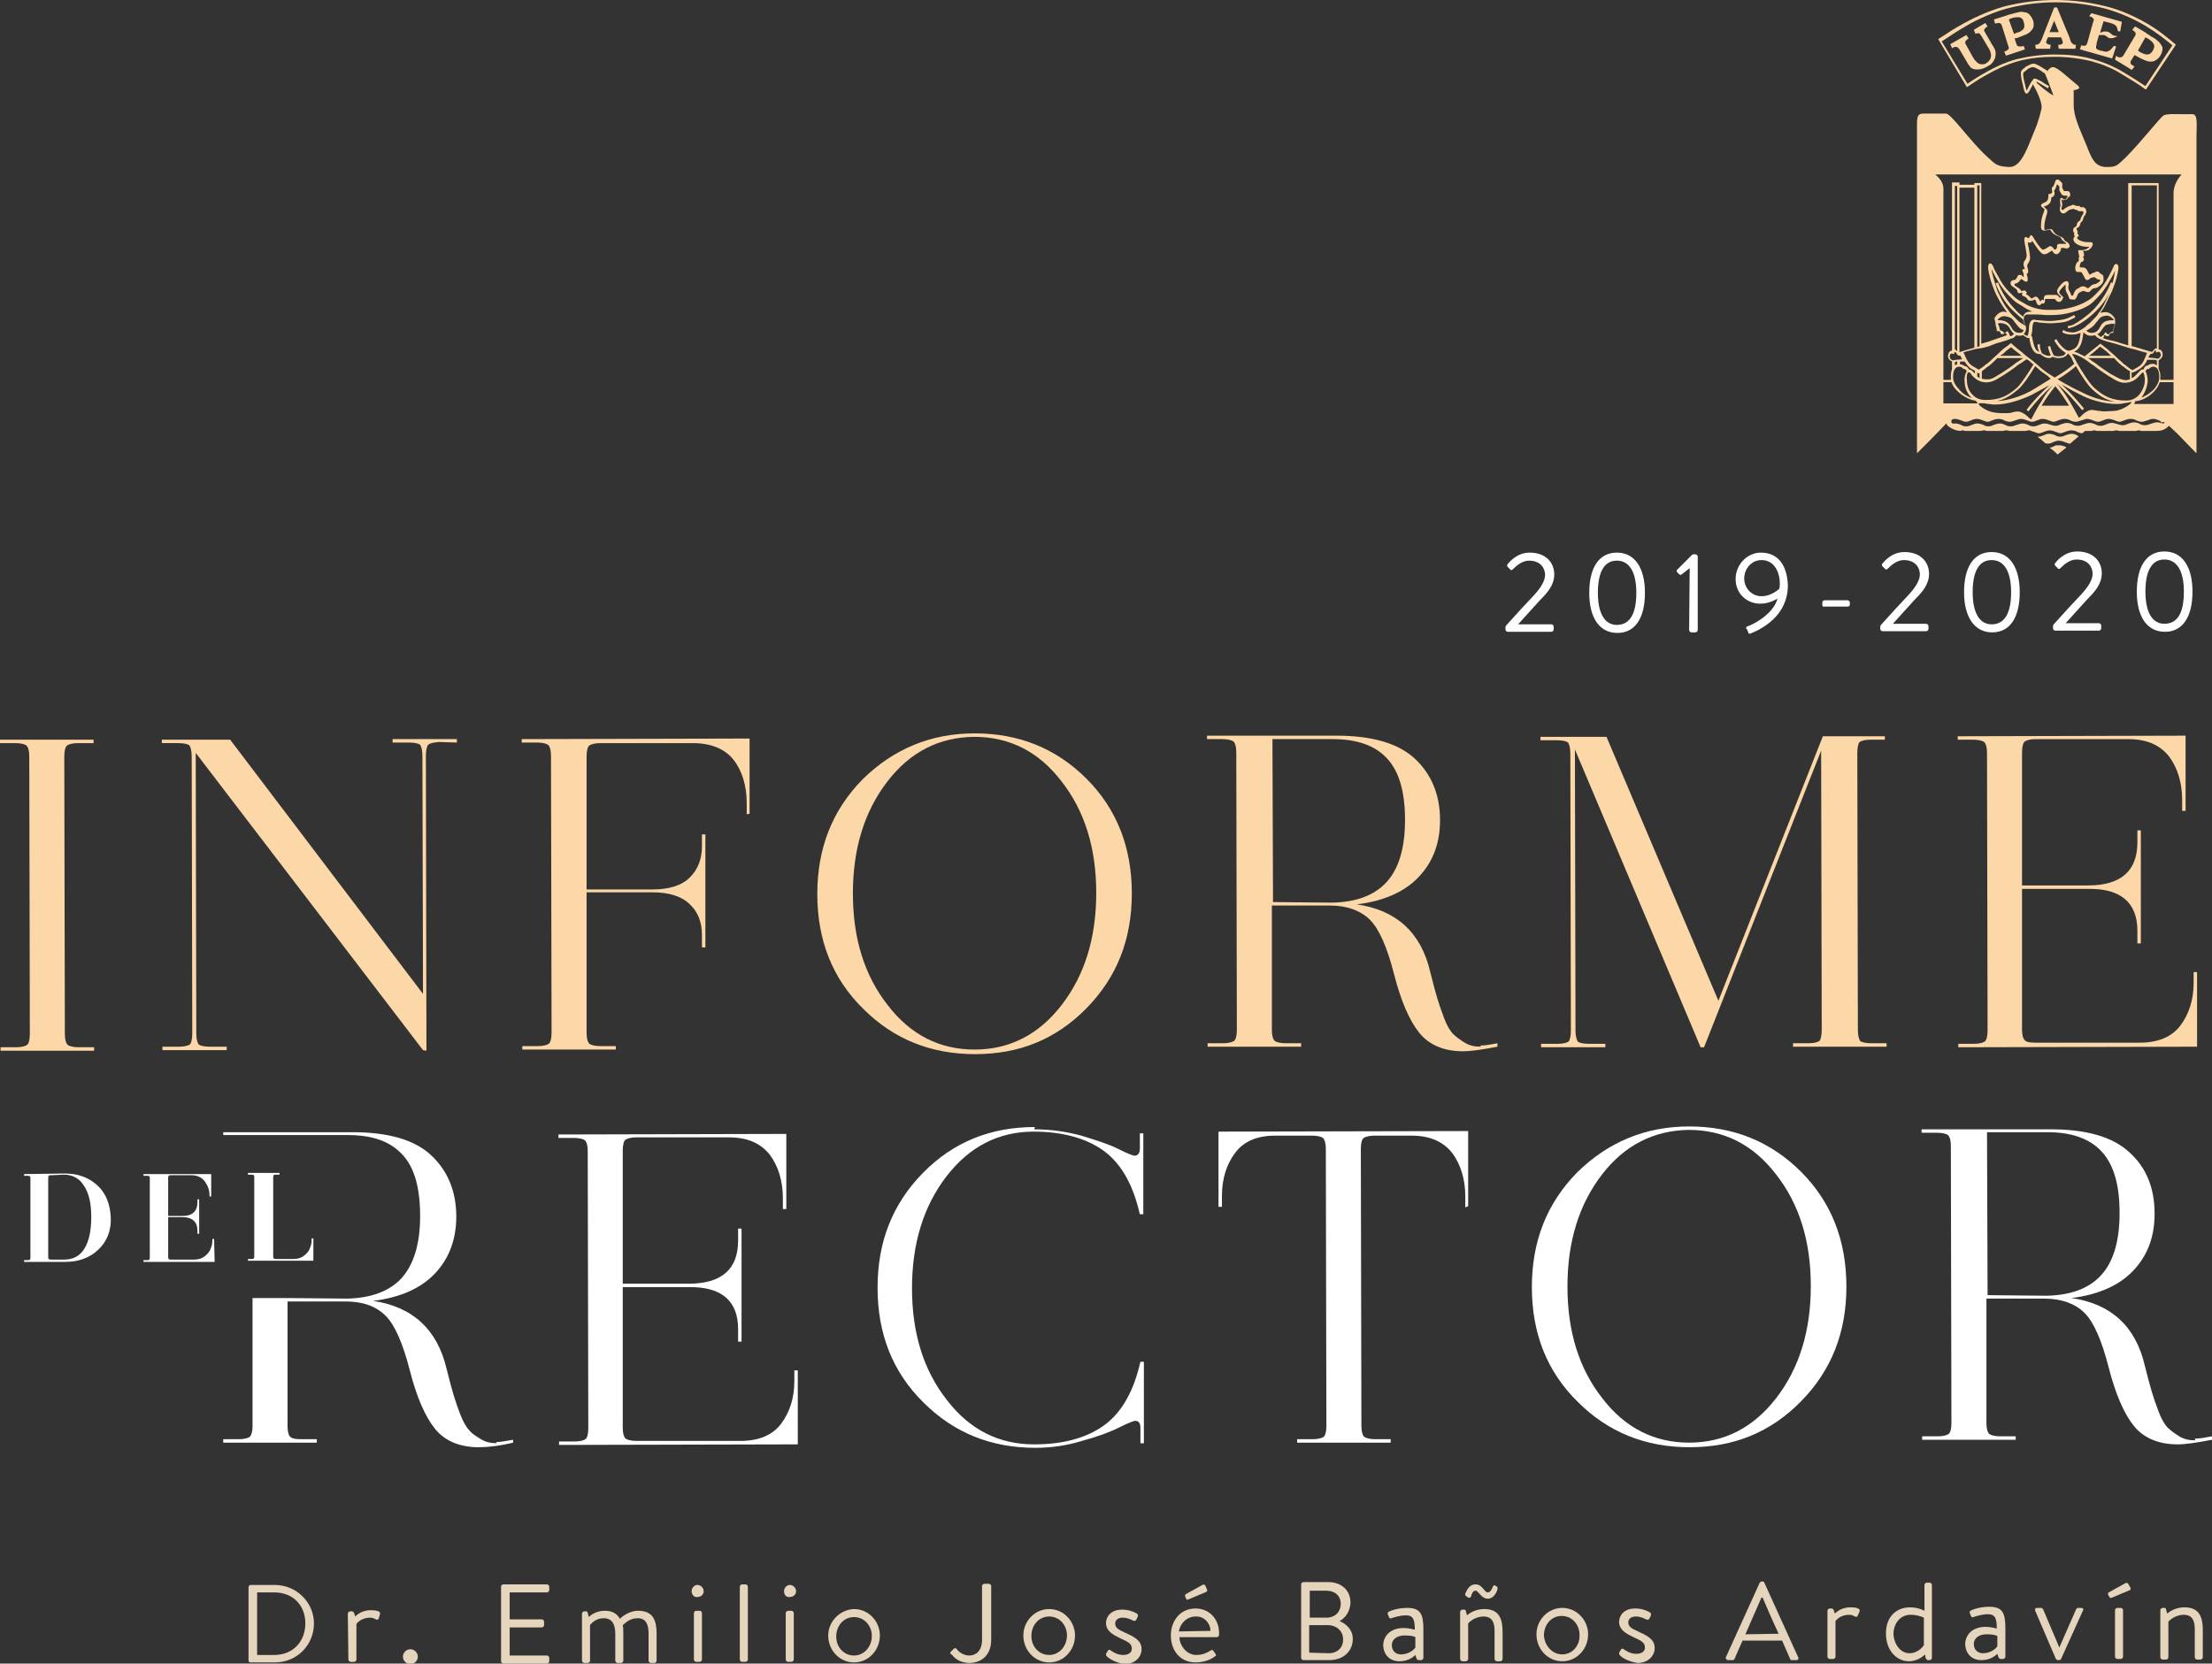 <?xml version="1.0" encoding="utf-8"?>
<!-- Generator: Adobe Illustrator 24.2.1, SVG Export Plug-In . SVG Version: 6.00 Build 0)  -->
<svg version="1.1" id="Capa_1" xmlns="http://www.w3.org/2000/svg" xmlns:xlink="http://www.w3.org/1999/xlink" x="0px" y="0px"
	 viewBox="0 0 385.4 289.9" style="enable-background:new 0 0 385.4 289.9;" xml:space="preserve">
<rect x="0" y="0" width="385.4" height="289.9" fill="#333333" stroke="none"/>
<style type="text/css">
	.st0{fill:#FCD8A9;}
	.st1{fill:#FFFFFF;}
	.st2{fill:#E5D5BD;}
</style>
<g>
	<g>
		<g>
			<g>
				<path class="st0" d="M13.6,129.5c-1,0-1.6,0.2-1.9,0.4c-0.3,0.2-0.5,0.9-0.5,1.9l0.1,48.4c0,1,0.2,1.6,0.5,1.9
					c0.3,0.2,0.9,0.4,1.9,0.4l2.7,0l0,0.6l-16.3,0l0-0.6l2.7,0c1,0,1.6-0.2,1.9-0.4c0.3-0.2,0.5-0.9,0.5-1.9l-0.1-48.4
					c0-1-0.2-1.6-0.5-1.9c-0.3-0.2-0.9-0.4-1.9-0.4l-2.7,0l0-0.6l16.3,0l0,0.6L13.6,129.5z"/>
				<path class="st0" d="M76.5,129.3c-1,0.1-1.6,0.2-1.9,0.5c-0.2,0.2-0.4,0.9-0.4,1.9l0.1,51.4l-0.6-0.1l-39.6-51.8l0.1,48.9
					c0,1,0.2,1.6,0.4,1.9c0.2,0.2,0.9,0.4,1.9,0.4l3,0l0,0.6l-11.2,0l0-0.6l2.9,0c1,0,1.6-0.2,1.9-0.4c0.2-0.2,0.4-0.9,0.4-1.9
					l-0.1-48.3c0-1-0.2-1.6-0.4-1.9c-0.2-0.2-0.9-0.4-1.9-0.4l-2.9,0l0-0.6l11.9,0l33.6,44.3l-0.1-41.5c0-1-0.2-1.6-0.4-1.9
					c-0.2-0.2-0.9-0.4-1.9-0.4l-2.9,0l0-0.6l11.2,0l0,0.6L76.5,129.3z"/>
				<path class="st0" d="M130.1,141.9l0-1.9c0-3.1-0.8-5.7-2.3-7.6c-1.5-1.9-3.9-2.9-7.1-2.9l-16.1,0c-1,0-1.6,0.2-1.9,0.4
					c-0.3,0.2-0.5,0.9-0.5,1.9l0,23.2l11.5,0c2.9,0,5.1-0.7,6.5-2.1s2.1-3.2,2.1-5.4l0-2.1l0.6,0l0,19.7l-0.6,0l0-2.2
					c0-2.2-0.7-4-2.1-5.3c-1.4-1.4-3.6-2.1-6.5-2.1l-11.5,0l0,24.5c0,1,0.2,1.6,0.5,1.9c0.3,0.2,0.9,0.4,1.9,0.4l2.7,0l0,0.6
					l-16.3,0l0-0.6l2.7,0c1,0,1.6-0.2,1.9-0.4c0.3-0.2,0.5-0.9,0.5-1.9l-0.1-48.3c0-1-0.2-1.6-0.5-1.9c-0.3-0.2-0.9-0.4-1.9-0.4
					l-2.7,0l0-0.6l39.7-0.1l0,13.1L130.1,141.9z"/>
				<path class="st0" d="M169.8,127.8c7.7,0,14.2,2.6,19.5,7.9s7.9,12,7.9,20c0,8-2.6,14.6-7.9,20c-5.3,5.4-11.7,8-19.4,8
					c-7.7,0-14.2-2.6-19.5-7.9c-5.4-5.3-8-12-8-20c0-8,2.6-14.6,7.9-20C155.7,130.5,162.2,127.8,169.8,127.8L169.8,127.8z
					 M154.6,136.2c-4,5.2-6,11.7-6,19.5c0,7.8,2,14.3,6.1,19.5c4,5.2,9.1,7.7,15.1,7.7c6.1,0,11.2-2.6,15.2-7.8c4-5.2,6-11.7,6-19.5
					c0-7.8-2-14.3-6.1-19.5c-4-5.2-9.1-7.7-15.2-7.7C163.6,128.5,158.6,131,154.6,136.2z"/>
				<path class="st0" d="M257.9,182.2c0.9,0,1.9-0.2,3-0.4l0,0.6c-2.6,0.5-4.6,0.8-6,0.8c-3.3,0-5.9-1.1-7.6-3.2s-3.2-5.5-4.4-10.2
					c-1.2-4.7-2.6-7.9-4.2-9.5c-1.6-1.6-4-2.5-7-2.5l-10.1,0l0,21.7c0,1,0.2,1.6,0.5,1.9c0.3,0.2,0.9,0.4,1.9,0.4l2.7,0l0,0.6
					l-16.3,0l0-0.6l2.7,0c1,0,1.6-0.2,1.9-0.4c0.3-0.2,0.5-0.9,0.5-1.9l-0.1-48.4c0-1-0.2-1.6-0.5-1.9c-0.3-0.2-0.9-0.4-1.9-0.4
					l-2.7,0l0-0.6l22.5,0c6.2,0,10.8,1.3,13.7,4s4.4,6.3,4.4,10.7c0,4-1.2,7.2-3.6,9.8c-2.4,2.6-6,4.3-10.9,4.9
					c6.9,1,11.2,4.9,12.8,11.8c0.5,2,0.9,3.5,1.2,4.5c0.3,1,0.7,2.2,1.2,3.5s1,2.2,1.6,2.8c0.5,0.5,1.2,1,2,1.5
					c0.8,0.5,1.7,0.7,2.8,0.7L257.9,182.2z M232.1,157.3c4.3-0.1,7.4-1.3,9.5-3.6c2.1-2.3,3.2-5.9,3.2-10.8c0-4.9-1-8.4-3.1-10.7
					s-5.3-3.4-9.5-3.4l-10.5,0l0.1,28.4L232.1,157.3z"/>
				<path class="st0" d="M325.9,128.9c-1,0-1.6,0.2-1.9,0.4c-0.2,0.2-0.4,0.9-0.4,1.9l0.1,48.3c0,1,0.2,1.6,0.4,1.9
					c0.2,0.2,0.9,0.4,1.9,0.4l2.7,0l0,0.6l-16.3,0l0-0.6l2.7,0c1,0,1.6-0.2,1.9-0.4c0.2-0.2,0.4-0.9,0.4-1.9l-0.1-48.7l-20.4,51.7
					l-0.6,0l-21.9-51.9l0.1,49c0,1,0.2,1.6,0.4,1.9c0.2,0.2,0.9,0.4,1.9,0.4l2.9,0l0,0.6l-11.2,0l0-0.6l2.9,0c1,0,1.6-0.2,1.9-0.4
					c0.2-0.2,0.4-0.9,0.4-1.9l-0.1-48.3c0-1-0.2-1.6-0.4-1.9c-0.2-0.2-0.9-0.4-1.9-0.4l-2.9,0l0-0.6l11.5,0l19.5,46l18.2-46.1
					l10.8,0l0,0.6L325.9,128.9z"/>
				<path class="st0" d="M382.8,182.4l-41.6,0.1l0-0.6l2.7,0c1,0,1.6-0.2,1.9-0.4c0.3-0.2,0.5-0.9,0.5-1.9l-0.1-48.4
					c0-1-0.2-1.6-0.5-1.9c-0.3-0.2-0.9-0.4-1.9-0.4l-2.7,0l0-0.6l39.7-0.1l0,13.1l-0.6,0l0-1.9c0-3-0.8-5.6-2.3-7.6
					c-1.6-2-3.9-3-7.1-3l-16.1,0c-1,0-1.6,0.2-1.9,0.4s-0.5,0.9-0.5,1.9l0,23.2l11.5,0c5.7,0,8.6-2.5,8.6-7.5l0-2.1l0.6,0l0,19.7
					l-0.6,0l0-2.2c0-4.9-2.9-7.4-8.6-7.3l-11.5,0l0,24.5c0,1,0.2,1.6,0.5,1.9s0.9,0.4,1.9,0.4l18.1,0c3.2,0,5.6-1,7.1-3
					s2.3-4.5,2.3-7.4l0-1.9l0.6,0L382.8,182.4z"/>
			</g>
		</g>
		<path class="st1" d="M139,251.7l-41.6,0.1l0-0.6l2.7,0c1,0,1.6-0.2,1.9-0.4c0.3-0.2,0.5-0.9,0.5-1.9l-0.1-48.3
			c0-1-0.2-1.6-0.5-1.9c-0.3-0.2-0.9-0.4-1.9-0.4l-2.7,0l0-0.6l39.7-0.1l0,13.1h-0.6l0-1.9c0-3-0.8-5.6-2.3-7.6c-1.6-2-3.9-3-7.1-3
			l-16.1,0c-1,0-1.6,0.2-1.9,0.4c-0.3,0.2-0.5,0.9-0.5,1.9l0,23.2l11.5,0c5.7,0,8.6-2.5,8.6-7.5l0-2.1h0.6l0,19.7h-0.6l0-2.2
			c0-4.9-2.9-7.4-8.6-7.3l-11.5,0l0,24.5c0,1,0.2,1.6,0.5,1.9c0.3,0.2,0.9,0.4,1.9,0.4l18.1,0c3.2,0,5.6-1,7.1-3
			c1.5-2,2.3-4.5,2.3-7.4l0-1.9l0.6,0L139,251.7z"/>
		<path class="st1" d="M180.2,196.8c2.9,0,5.6,0.4,8.2,1.1c2.6,0.8,4.8,1.5,6.4,2.3c1.6,0.8,2.6,1.2,2.9,1.2c0.5,0,0.9-0.4,0.9-1.2
			l0-2.7l0.6,0l0,14.1l-0.6,0l-0.2-0.8c-1.2-4.8-3.3-8.3-6.3-10.4c-3-2.1-7.1-3.2-12-3.2c-6.1,0-11.2,2.6-15.2,7.8s-6,11.7-6,19.5
			c0,7.8,2,14.3,6.1,19.5c4,5.2,9.1,7.7,15.2,7.7c5,0,9-1.1,12-3.2c3-2.1,5.1-5.6,6.3-10.4l0.2-0.8l0.6,0l0,14.2l-0.6,0l0-2.7
			c0-0.8-0.3-1.2-0.9-1.2c-0.3,0-1.3,0.4-2.9,1.2c-1.6,0.8-3.8,1.6-6.4,2.3c-2.6,0.8-5.3,1.2-8.1,1.2c-7.7,0-14.2-2.6-19.5-7.9
			c-5.4-5.3-8-12-8-20c0-8,2.6-14.6,7.9-20c5.3-5.4,11.8-8,19.5-8L180.2,196.8z"/>
		<path class="st1" d="M255.3,210.4l0-1.9c0-3-0.8-5.6-2.3-7.6c-1.6-2-3.9-3-7.1-3l-6.4,0c-1,0-1.6,0.2-1.9,0.4
			c-0.3,0.2-0.5,0.9-0.5,1.9l0.1,48.3c0,1,0.2,1.6,0.5,1.9c0.3,0.2,0.9,0.4,1.9,0.4l2.7,0l0,0.6l-16.3,0l0-0.6l2.7,0
			c1,0,1.6-0.2,1.9-0.4c0.3-0.2,0.5-0.9,0.5-1.9l-0.1-48.3c0-1-0.2-1.6-0.5-1.9c-0.3-0.2-0.9-0.4-1.9-0.4l-6.4,0c-3.2,0-5.5,1-7,3
			c-1.5,2-2.3,4.5-2.3,7.5l0,1.9h-0.6l0-13.1l43.5-0.1l0,13.1L255.3,210.4z"/>
		<path class="st1" d="M294.3,196.3c7.7,0,14.2,2.6,19.5,7.9s7.9,12,7.9,20c0,8-2.6,14.6-7.9,20c-5.3,5.4-11.7,8-19.4,8
			c-7.7,0-14.2-2.6-19.5-7.9c-5.4-5.3-8-12-8-20c0-8,2.6-14.6,7.9-20C280.2,199,286.7,196.3,294.3,196.3L294.3,196.3z M279.1,204.7
			c-4,5.2-6,11.7-6,19.5s2,14.3,6.1,19.5c4,5.2,9.1,7.7,15.1,7.7c6.1,0,11.2-2.6,15.2-7.8c4-5.2,6-11.7,6-19.5s-2-14.3-6.1-19.5
			c-4-5.2-9.1-7.7-15.2-7.7C288.2,197,283.1,199.5,279.1,204.7z"/>
		<path class="st1" d="M382.4,250.7c0.9,0,1.9-0.2,3-0.4l0,0.6c-2.6,0.5-4.6,0.8-6,0.8c-3.3,0-5.9-1.1-7.6-3.2
			c-1.7-2.1-3.2-5.5-4.4-10.2c-1.2-4.7-2.6-7.9-4.2-9.5c-1.6-1.6-4-2.5-7-2.5l-10.1,0l0,21.7c0,1,0.2,1.6,0.5,1.9
			c0.3,0.2,0.9,0.4,1.9,0.4l2.7,0l0,0.6l-16.3,0l0-0.6l2.7,0c1,0,1.6-0.2,1.9-0.4c0.3-0.2,0.5-0.9,0.5-1.9l-0.1-48.3
			c0-1-0.2-1.6-0.5-1.9c-0.3-0.2-0.9-0.4-1.9-0.4l-2.7,0v-0.6l22.5,0c6.2,0,10.8,1.3,13.7,4c3,2.7,4.4,6.3,4.4,10.7
			c0,4-1.2,7.2-3.6,9.8c-2.4,2.6-6,4.3-10.9,4.9c6.9,1,11.2,4.9,12.8,11.8c0.5,2,0.9,3.5,1.2,4.5c0.3,1,0.7,2.2,1.2,3.5
			c0.5,1.3,1,2.2,1.6,2.8c0.5,0.5,1.2,1,2,1.5c0.8,0.5,1.7,0.7,2.8,0.7L382.4,250.7z M356.6,225.8c4.3-0.1,7.4-1.3,9.5-3.6
			c2.1-2.3,3.2-5.9,3.2-10.8c0-4.9-1-8.4-3.1-10.7s-5.3-3.4-9.5-3.4l-10.5,0l0.1,28.4L356.6,225.8z"/>
		<g>
			<g>
				<path class="st2" d="M43.3,276.6c0-0.2,0.2-0.4,0.3-0.4l4.3,0c3.7,0,6.8,3,6.8,6.7c0,3.8-3,6.8-6.8,6.8l-4.3,0
					c-0.2,0-0.3-0.2-0.3-0.4L43.3,276.6z M47.8,288.4c3.2,0,5.4-2.3,5.4-5.5c0-3.2-2.2-5.4-5.4-5.4l-3,0l0,10.9L47.8,288.4z"/>
				<path class="st2" d="M60.6,281.2c0-0.2,0.2-0.4,0.4-0.4l0.3,0c0.2,0,0.3,0.1,0.4,0.3l0.2,0.6c0,0,0.9-1.1,2.7-1.1
					c0.7,0,1.8,0.1,1.6,0.7L66,282c-0.1,0.3-0.3,0.3-0.5,0.2c-0.2-0.1-0.5-0.3-1-0.3c-1.7,0-2.4,1.1-2.4,1.1l0,6.2
					c0,0.2-0.2,0.4-0.4,0.4l-0.6,0c-0.2,0-0.4-0.2-0.4-0.4L60.6,281.2z"/>
				<path class="st2" d="M71.5,287.4c0.7,0,1.3,0.6,1.3,1.3c0,0.7-0.6,1.3-1.3,1.3c-0.7,0-1.3-0.6-1.3-1.3
					C70.2,288,70.8,287.4,71.5,287.4z"/>
				<path class="st2" d="M87.3,276.5c0-0.2,0.2-0.4,0.4-0.4l7.6,0c0.2,0,0.4,0.2,0.4,0.4l0,0.6c0,0.2-0.2,0.4-0.4,0.4l-6.5,0l0,4.7
					l5.6,0c0.2,0,0.4,0.2,0.4,0.4l0,0.6c0,0.2-0.2,0.4-0.4,0.4l-5.6,0l0,4.9l6.5,0c0.2,0,0.4,0.2,0.4,0.4l0,0.6
					c0,0.2-0.2,0.4-0.4,0.4l-7.6,0c-0.2,0-0.4-0.2-0.4-0.4L87.3,276.5z"/>
				<path class="st2" d="M101.4,281.2c0-0.2,0.2-0.4,0.4-0.4h0.3c0.2,0,0.3,0.1,0.3,0.3l0.2,0.7c0,0,0.9-1.1,2.8-1.1
					c1.3,0,2.1,0.5,2.6,1.4c0.1-0.1,1.4-1.4,3.2-1.4c2.6,0,3.2,1.7,3.2,4l0,4.7c0,0.2-0.2,0.4-0.4,0.4l-0.6,0
					c-0.2,0-0.4-0.2-0.4-0.4l0-4.7c0-1.7-0.5-2.7-1.9-2.7c-1.5,0-2.3,1-2.6,1.2c0.1,0.4,0.1,1,0.1,1.5l0,4.7c0,0.2-0.2,0.4-0.4,0.4
					l-0.6,0c-0.2,0-0.4-0.2-0.4-0.4l0-4.7c0-1.7-0.6-2.7-2-2.7c-1.6,0-2.4,1.2-2.4,1.2l0,6.2c0,0.2-0.2,0.4-0.4,0.4l-0.6,0
					c-0.2,0-0.4-0.2-0.4-0.4L101.4,281.2z"/>
				<path class="st2" d="M120.5,277.3c0-0.6,0.5-1.1,1-1.1c0.6,0,1.1,0.5,1.1,1.1c0,0.6-0.5,1-1.1,1
					C121,278.4,120.5,277.9,120.5,277.3z M120.9,281.1c0-0.2,0.2-0.4,0.4-0.4l0.6,0c0.2,0,0.4,0.2,0.4,0.4l0,8.1
					c0,0.2-0.2,0.4-0.4,0.4l-0.6,0c-0.2,0-0.4-0.2-0.4-0.4L120.9,281.1z"/>
				<path class="st2" d="M128.9,276.5c0-0.2,0.2-0.4,0.4-0.4l0.6,0c0.2,0,0.4,0.2,0.4,0.4l0,12.7c0,0.2-0.2,0.4-0.4,0.4l-0.6,0
					c-0.2,0-0.4-0.2-0.4-0.4L128.9,276.5z"/>
				<path class="st2" d="M136.6,277.3c0-0.6,0.5-1.1,1-1.1c0.6,0,1.1,0.5,1.1,1.1c0,0.6-0.5,1-1.1,1
					C137,278.4,136.6,277.9,136.6,277.3z M136.9,281.1c0-0.2,0.2-0.4,0.4-0.4l0.6,0c0.2,0,0.4,0.2,0.4,0.4l0,8.1
					c0,0.2-0.2,0.4-0.4,0.4l-0.6,0c-0.2,0-0.4-0.2-0.4-0.4L136.9,281.1z"/>
				<path class="st2" d="M148.8,280.4c2.5,0,4.5,2.1,4.5,4.6c0,2.6-2,4.7-4.5,4.7s-4.5-2.1-4.5-4.7
					C144.3,282.6,146.3,280.5,148.8,280.4z M148.8,288.5c1.8,0,3.1-1.6,3.1-3.4c0-1.8-1.3-3.3-3.1-3.3c-1.8,0-3.1,1.5-3.1,3.4
					C145.7,287,147,288.5,148.8,288.5z"/>
				<path class="st2" d="M165.7,287.8l0.4-0.4c0.3-0.3,0.5-0.2,0.7,0.1c0.3,0.4,1.1,1,2.1,1c1,0,2.2-0.7,2.2-2.7l0-9.4
					c0-0.2,0.2-0.4,0.4-0.4l0.8,0c0.2,0,0.4,0.2,0.4,0.4l0,9.3c0,2.7-1.6,4-3.7,4.1c-1.9,0-2.8-1-3.1-1.4
					C165.5,288.2,165.5,288,165.7,287.8z"/>
				<path class="st2" d="M182.8,280.4c2.5,0,4.5,2.1,4.5,4.6c0,2.6-2,4.7-4.5,4.7s-4.5-2.1-4.5-4.7
					C178.3,282.5,180.3,280.4,182.8,280.4z M182.8,288.4c1.8,0,3.1-1.6,3.1-3.4c0-1.8-1.3-3.3-3.1-3.3c-1.8,0-3.1,1.5-3.1,3.4
					C179.7,286.9,181,288.4,182.8,288.4z"/>
				<path class="st2" d="M192.8,288.6c-0.1-0.1-0.1-0.2-0.1-0.4l0.3-0.5c0.1-0.2,0.3-0.3,0.5-0.1c0.3,0.2,1.1,0.8,2.2,0.8
					c0.9,0,1.5-0.4,1.5-1.1c0-0.9-0.7-1.2-2-1.8c-1.2-0.6-2.5-1.2-2.5-2.7c0-0.9,0.7-2.3,2.8-2.3c1.2,0,2.1,0.4,2.6,0.7
					c0.2,0.2,0.2,0.3,0.1,0.6l-0.2,0.4c-0.1,0.3-0.4,0.3-0.6,0.2c-0.4-0.2-1-0.5-1.8-0.5c-1,0-1.3,0.6-1.3,1c0,0.8,0.6,1.1,1.7,1.6
					c1.5,0.7,2.9,1.3,2.9,2.9c0,1.4-1.2,2.6-3,2.6C194.2,289.7,193.2,289,192.8,288.6z"/>
				<path class="st2" d="M208.3,280.3c2.3,0,4,1.7,4.1,4.1c0,0.2,0,0.4,0,0.5c0,0.2-0.2,0.4-0.4,0.4l-6.5,0c0,1.5,1.3,3.1,2.9,3.1
					c1.2,0,1.9-0.4,2.4-0.7c0.3-0.2,0.4-0.3,0.7,0.1l0.2,0.3c0.2,0.3,0.3,0.4-0.1,0.6c-0.5,0.4-1.7,1-3.3,1c-2.7,0-4.3-2.1-4.3-4.7
					C204,282.5,205.6,280.3,208.3,280.3z M210.9,284.2c0-1.3-1.1-2.6-2.6-2.5c-1.5,0-2.7,1.2-2.9,2.6L210.9,284.2z M206.5,278.2
					c-0.1-0.2,0-0.3,0.1-0.4l2.9-1.6c0.1-0.1,0.4-0.1,0.5,0.1l0.3,0.7c0.1,0.2,0,0.3-0.1,0.4l-3.1,1.3c-0.3,0.1-0.4,0.1-0.4,0
					L206.5,278.2z"/>
				<path class="st2" d="M233.4,282.5c1,0.4,2.3,1.4,2.3,3.1c0,2.2-1.7,3.7-4.1,3.7l-4.5,0c-0.2,0-0.4-0.2-0.4-0.4l0-12.8
					c0-0.2,0.2-0.4,0.4-0.4l4.3,0c2.4,0,3.9,1.5,3.9,3.6C235.2,281,234.3,282,233.4,282.5L233.4,282.5z M231.5,288.1
					c1.6,0,2.6-1.1,2.5-2.5c0-1.4-1.2-2.4-2.6-2.4l-3.3,0l0,4.8L231.5,288.1z M231.1,281.9c1.6,0,2.5-1.1,2.5-2.4
					c0-1.4-1-2.3-2.5-2.3l-2.9,0l0,4.7L231.1,281.9z"/>
				<path class="st2" d="M244.6,283.7c0.9,0,1.9,0.3,1.9,0.3c0-1.6-0.2-2.5-1.5-2.5c-1.2,0-2.2,0.4-2.6,0.5c-0.2,0.1-0.3,0-0.4-0.2
					l-0.2-0.5c-0.1-0.3,0.1-0.4,0.3-0.5c0.4-0.2,1.6-0.6,3.1-0.6c2.3,0,2.8,1.1,2.8,3.7l0,5c0,0.2-0.2,0.4-0.4,0.4l-0.4,0
					c-0.2,0-0.3-0.1-0.4-0.3l-0.2-0.6c-0.5,0.5-1.4,1.1-2.8,1.1c-1.6,0-2.8-1.1-2.8-2.9C241.1,285,242.3,283.7,244.6,283.7z
					 M244.1,288.3c1.1,0,2.1-0.6,2.5-1.2l0-1.8c-0.3-0.2-1-0.3-1.9-0.3c-1.2,0-2.2,0.6-2.2,1.7C242.5,287.6,243.1,288.3,244.1,288.3
					z"/>
				<path class="st2" d="M254.4,280.9c0-0.2,0.2-0.4,0.4-0.4l0.3,0c0.2,0,0.3,0.1,0.3,0.3l0.2,0.7c0,0,1.1-1.1,3-1.1
					c2.6,0,3.2,1.7,3.2,4l0,4.7c0,0.2-0.2,0.4-0.4,0.4l-0.6,0c-0.2,0-0.4-0.2-0.4-0.4l0-4.9c0-1.7-0.6-2.5-1.9-2.5
					c-1.7,0-2.7,1.2-2.7,1.2l0,6.2c0,0.2-0.2,0.4-0.4,0.4l-0.6,0c-0.2,0-0.4-0.2-0.4-0.4L254.4,280.9z M255.4,278.1
					c-0.2-0.1-0.1-0.3-0.1-0.4c0.2-0.3,0.5-1.6,1.8-1.6c1.2,0,1.5,1.4,2.1,1.4c0.5,0,0.8-0.7,0.9-1c0.1-0.2,0.2-0.3,0.4-0.2l0.3,0.2
					c0.2,0.1,0.1,0.4,0.1,0.5c-0.2,0.6-0.7,1.6-1.7,1.6c-1.1,0-1.6-1.4-2.1-1.4c-0.5,0-0.7,0.6-0.8,1c-0.1,0.2-0.2,0.3-0.5,0.2
					L255.4,278.1z"/>
				<path class="st2" d="M272.2,280.2c2.5,0,4.5,2.1,4.5,4.6c0,2.6-2,4.7-4.5,4.7s-4.5-2.1-4.5-4.7
					C267.7,282.3,269.7,280.2,272.2,280.2z M272.2,288.3c1.8,0,3.1-1.6,3-3.4c0-1.8-1.3-3.3-3.1-3.3c-1.8,0-3.1,1.5-3.1,3.4
					C269.1,286.7,270.4,288.3,272.2,288.3z"/>
				<path class="st2" d="M282.2,288.4c-0.1-0.1-0.1-0.2-0.1-0.4l0.3-0.5c0.1-0.2,0.3-0.3,0.5-0.1c0.3,0.2,1.1,0.8,2.2,0.8
					c0.9,0,1.5-0.4,1.5-1.1c0-0.9-0.7-1.2-2-1.8c-1.2-0.6-2.5-1.2-2.5-2.7c0-0.9,0.7-2.3,2.8-2.3c1.2,0,2.1,0.4,2.6,0.7
					c0.2,0.2,0.2,0.3,0.1,0.6l-0.2,0.4c-0.1,0.3-0.4,0.3-0.6,0.2c-0.4-0.2-1-0.5-1.8-0.5c-1,0-1.3,0.6-1.3,1c0,0.8,0.6,1.1,1.7,1.6
					c1.5,0.7,2.9,1.3,2.9,2.9c0,1.4-1.2,2.6-3,2.6C283.6,289.5,282.6,288.9,282.2,288.4z"/>
				<path class="st2" d="M300.7,288.8l5.9-13c0.1-0.1,0.2-0.2,0.3-0.2h0.2c0.2,0,0.3,0.1,0.3,0.2l5.9,13c0.1,0.3,0,0.5-0.3,0.5
					l-0.8,0c-0.2,0-0.3-0.1-0.3-0.2l-1.4-3.2l-6.9,0l-1.4,3.2c0,0.1-0.2,0.2-0.3,0.2l-0.8,0C300.8,289.3,300.6,289,300.7,288.8z
					 M309.9,284.7c-1-2.1-1.9-4.2-2.8-6.3h-0.2l-2.8,6.4L309.9,284.7z"/>
				<path class="st2" d="M318.4,280.7c0-0.2,0.2-0.4,0.4-0.4h0.3c0.2,0,0.3,0.1,0.4,0.3l0.2,0.6c0,0,0.9-1.1,2.7-1.1
					c0.7,0,1.8,0.1,1.6,0.7l-0.3,0.7c-0.1,0.3-0.3,0.3-0.5,0.2c-0.2-0.1-0.5-0.3-1-0.3c-1.7,0-2.4,1.1-2.4,1.1l0,6.2
					c0,0.2-0.2,0.4-0.4,0.4l-0.6,0c-0.2,0-0.4-0.2-0.4-0.4L318.4,280.7z"/>
				<path class="st2" d="M332.8,280.1c1.5,0,2.5,0.6,2.5,0.6l0-4.5c0-0.2,0.2-0.4,0.4-0.4l0.5,0c0.2,0,0.4,0.2,0.4,0.4l0,12.7
					c0,0.2-0.2,0.4-0.4,0.4l-0.3,0c-0.2,0-0.3-0.2-0.4-0.4l-0.1-0.6c0,0-1.1,1.2-2.8,1.2c-2.3,0-4-2.1-4-4.7
					C328.5,282.1,330.1,280.1,332.8,280.1z M332.7,288.1c1.6,0,2.5-1.4,2.5-1.4l0-4.8c0,0-1-0.5-2.3-0.5c-1.9,0-3,1.6-3,3.4
					C330,286.5,331.1,288.1,332.7,288.1z"/>
				<path class="st2" d="M346,283.5c0.9,0,1.9,0.3,1.9,0.3c0-1.6-0.2-2.5-1.5-2.5c-1.2,0-2.2,0.4-2.6,0.5c-0.2,0.1-0.3,0-0.4-0.2
					l-0.2-0.5c-0.1-0.3,0.1-0.4,0.3-0.5c0.4-0.2,1.6-0.6,3.1-0.6c2.3,0,2.8,1.1,2.8,3.7l0,5c0,0.2-0.2,0.4-0.4,0.4l-0.4,0
					c-0.2,0-0.3-0.1-0.4-0.3l-0.2-0.6c-0.5,0.5-1.4,1.1-2.8,1.1c-1.6,0-2.8-1.1-2.8-2.9C342.5,284.8,343.7,283.5,346,283.5z
					 M345.5,288.1c1.1,0,2.1-0.6,2.5-1.2l0-1.8c-0.3-0.2-1-0.3-1.9-0.3c-1.2,0-2.2,0.6-2.2,1.7C343.9,287.4,344.5,288.1,345.5,288.1
					z"/>
				<path class="st2" d="M354.6,280.7c-0.1-0.3,0-0.5,0.3-0.5l0.7,0c0.2,0,0.3,0.1,0.4,0.3l2.8,6.6h0l2.9-6.6
					c0.1-0.2,0.2-0.3,0.3-0.3l0.6,0c0.3,0,0.5,0.2,0.3,0.5l-3.8,8.4c0,0.1-0.2,0.2-0.4,0.2l-0.1,0c-0.2,0-0.3-0.1-0.4-0.2
					L354.6,280.7z"/>
				<path class="st2" d="M367.3,277.9c-0.1-0.2,0-0.3,0.1-0.4l2.9-1.6c0.1-0.1,0.4-0.1,0.5,0.1l0.4,0.7c0.1,0.2,0,0.3-0.1,0.4
					l-3.1,1.3c-0.3,0.1-0.4,0.1-0.4,0L367.3,277.9z M368.5,280.6c0-0.2,0.2-0.4,0.4-0.4l0.6,0c0.2,0,0.4,0.2,0.4,0.4l0,8.1
					c0,0.2-0.2,0.4-0.4,0.4l-0.6,0c-0.2,0-0.4-0.2-0.4-0.4L368.5,280.6z"/>
				<path class="st2" d="M376.4,280.6c0-0.2,0.2-0.4,0.4-0.4l0.3,0c0.2,0,0.3,0.1,0.3,0.3l0.2,0.7c0,0,1.1-1.1,3-1.1
					c2.6,0,3.2,1.7,3.2,4l0,4.7c0,0.2-0.2,0.4-0.4,0.4l-0.6,0c-0.2,0-0.4-0.2-0.4-0.4l0-4.9c0-1.7-0.6-2.5-1.9-2.5
					c-1.7,0-2.7,1.2-2.7,1.2l0,6.2c0,0.2-0.2,0.4-0.4,0.4l-0.6,0c-0.2,0-0.4-0.2-0.4-0.4L376.4,280.6z"/>
			</g>
		</g>
		<path class="st1" d="M50.1,213.3"/>
		<path class="st1" d="M50.1,213.3"/>
		<path class="st1" d="M89.4,250.9c-1.2,0.2-2.2,0.4-3,0.4l0.2,0.2c-1.1,0-2-0.2-2.8-0.7c-0.8-0.5-1.5-0.9-2-1.5
			c-0.5-0.5-1.1-1.5-1.6-2.8c-0.5-1.3-0.9-2.5-1.2-3.5c-0.3-1-0.7-2.5-1.2-4.5c-1.6-6.8-5.9-10.8-12.8-11.8
			c4.9-0.6,8.5-2.3,10.9-4.9c2.4-2.6,3.6-5.9,3.6-9.8c0-4.4-1.5-8-4.4-10.7c-2.9-2.7-7.5-4-13.7-4l-22.5,0l0,0.5h11.2v0l10.5,0
			c4.3,0,7.4,1.1,9.5,3.4c2.1,2.2,3.1,5.8,3.1,10.7c0,4.9-1.1,8.4-3.2,10.8c-2.1,2.3-5.3,3.5-9.5,3.6l-10.5-0.1v0h-6v0l0,22.3
			c0,1-0.2,1.6-0.5,1.9c-0.3,0.2-0.9,0.4-1.9,0.4l-2.7,0l0,0.6l16.3,0l0-0.6l-2.7,0c-1,0-1.6-0.1-1.9-0.4c-0.3-0.2-0.5-0.9-0.5-1.9
			l0-21.7l10.1,0c3,0,5.3,0.8,7,2.5c1.6,1.6,3,4.8,4.2,9.5c1.2,4.7,2.7,8.1,4.4,10.2c1.7,2.1,4.3,3.2,7.6,3.2c1.5,0,3.5-0.2,6-0.8
			L89.4,250.9z"/>
		<g>
			<g>
				<path class="st1" d="M11.3,204.5c2.3,0,4.2,0.7,5.7,2.1c1.5,1.4,2.2,3.3,2.3,5.6s-0.7,4.2-2.2,5.6c-1.5,1.4-3.4,2.1-5.7,2.1
					l-7.2,0l0-0.3l0.5,0c0.3,0,0.5,0,0.5-0.1c0.1-0.1,0.1-0.2,0.1-0.5l0-13.5c0-0.3,0-0.5-0.1-0.5c-0.1-0.1-0.2-0.1-0.5-0.1l-0.5,0
					v-0.3L11.3,204.5z M9,204.8c-0.3,0-0.5,0-0.5,0.1c-0.1,0.1-0.1,0.2-0.1,0.5l0,13.5c0,0.3,0,0.5,0.1,0.5c0.1,0.1,0.2,0.1,0.5,0.1
					l2.2,0c1.5,0,2.7-0.6,3.5-1.9c0.8-1.3,1.2-3.1,1.2-5.5s-0.4-4.2-1.3-5.5c-0.8-1.3-2-1.9-3.5-1.9L9,204.8z"/>
				<path class="st1" d="M37.4,219.9l-12.4,0l0-0.3l0.5,0c0.3,0,0.5,0,0.5-0.1c0.1-0.1,0.1-0.2,0.1-0.5l0-13.5c0-0.3,0-0.5-0.1-0.5
					c-0.1-0.1-0.2-0.1-0.5-0.1l-0.5,0v-0.3l11.8,0l0,3.9h-0.3l0-0.3c0-0.8-0.3-1.6-0.8-2.3c-0.5-0.7-1.3-1.1-2.4-1.1l-3.4,0
					c-0.3,0-0.5,0-0.5,0.1c-0.1,0.1-0.1,0.2-0.1,0.5l0,6.5l2.5,0c1.7,0,2.6-0.8,2.6-2.4l0-0.5l0.3,0l0,6l-0.3,0l0-0.5
					c0-1.6-0.9-2.4-2.6-2.4l-2.5,0l0,6.8c0,0.3,0,0.5,0.1,0.5c0.1,0.1,0.2,0.1,0.5,0.1l3.9,0c0.8,0,1.4-0.2,1.9-0.6s0.9-0.9,1-1.3
					c0.2-0.5,0.3-0.9,0.3-1.4v-0.3l0.3,0L37.4,219.9z"/>
				<path class="st1" d="M48.2,204.7c-0.3,0-0.5,0-0.5,0.1c-0.1,0.1-0.1,0.2-0.1,0.5l0,13.5c0,0.3,0,0.5,0.1,0.5
					c0.1,0.1,0.2,0.1,0.5,0.1l2.9,0c0.8,0,1.4-0.2,1.9-0.6s0.9-0.9,1-1.3c0.2-0.5,0.3-0.9,0.3-1.4v-0.3h0.3l0,3.9l-11.4,0l0-0.3
					l0.5,0c0.3,0,0.5,0,0.5-0.1c0.1-0.1,0.1-0.2,0.1-0.5l0-13.5c0-0.3,0-0.5-0.1-0.5c-0.1-0.1-0.2-0.1-0.5-0.1l-0.5,0v-0.3l5.5,0
					v0.3L48.2,204.7z"/>
			</g>
		</g>
		<g>
			<g>
				<path class="st1" d="M264.5,108.8l5.8,0c0.2,0,0.4,0.2,0.4,0.4l0,0.5c0,0.2-0.2,0.4-0.4,0.4l-7.6,0c-0.2,0-0.4-0.2-0.4-0.4v-0.3
					c0-0.2,0-0.3,0.3-0.6c1.5-1.7,3.1-3.4,4.6-5c1.4-1.5,2-2.7,2-3.6c0-1.1-0.7-2.5-2.8-2.5c-1.2,0-2.2,0.9-2.8,1.5
					c-0.2,0.2-0.4,0.2-0.5,0l-0.4-0.4c-0.1-0.1-0.2-0.4,0-0.5c0,0,1.4-2,3.8-2c2.9,0,4.3,1.8,4.3,3.8c0,1.8-1.1,3.1-2.5,4.5
					L264.5,108.8L264.5,108.8z"/>
				<path class="st1" d="M276.9,103.3c0-4.4,1.7-7,4.8-7c3.1,0,4.9,2.6,4.9,7c0,4.4-1.7,7-4.8,7
					C278.7,110.3,276.9,107.7,276.9,103.3z M285.1,103.3c0-3.6-1.2-5.6-3.4-5.6c-2.2,0-3.3,2-3.3,5.6c0,3.6,1.2,5.6,3.3,5.6
					C284,108.9,285.1,106.9,285.1,103.3z"/>
				<path class="st1" d="M294.4,99l-1.4,1.1c-0.2,0.1-0.3,0.1-0.4,0l-0.4-0.4c-0.1-0.2-0.1-0.3,0-0.4l2.6-2.6
					c0.1-0.1,0.2-0.1,0.3-0.1l0.3,0c0.2,0,0.4,0.2,0.4,0.4l0,12.8c0,0.2-0.2,0.4-0.4,0.4l-0.7,0c-0.2,0-0.4-0.2-0.4-0.4L294.4,99
					L294.4,99z"/>
				<path class="st1" d="M304.6,109.1c0.9-0.3,4.4-2.1,5.1-4.8c0,0-1.3,0.9-3,0.9c-2.3,0-4.3-1.7-4.3-4.3c0-2.5,2-4.6,4.4-4.6
					c3.2,0,4.6,2.5,4.7,5.7c0,5.3-4.5,7.6-6.5,8.4c-0.2,0.1-0.4,0-0.4-0.2l-0.2-0.5C304.1,109.4,304.2,109.2,304.6,109.1z
					 M310,102.6c0.1-0.3,0.1-0.6,0.1-0.9c0-1.9-0.9-4.1-3.2-4.1c-1.7,0-3,1.5-3,3.2c0,1.7,1.3,3.1,3,3.1
					C308.7,103.9,310,102.6,310,102.6z"/>
				<path class="st1" d="M317.5,105.4l0-0.4c0-0.2,0.2-0.4,0.4-0.4l4,0c0.2,0,0.4,0.2,0.4,0.4l0,0.4c0,0.2-0.2,0.3-0.4,0.3l-4,0
					C317.6,105.8,317.5,105.6,317.5,105.4z"/>
				<path class="st1" d="M329.8,108.7l5.8,0c0.2,0,0.4,0.2,0.4,0.4l0,0.5c0,0.2-0.2,0.4-0.4,0.4l-7.6,0c-0.2,0-0.4-0.2-0.4-0.4v-0.3
					c0-0.2,0-0.3,0.3-0.6c1.5-1.7,3.1-3.4,4.6-5c1.4-1.5,2-2.7,2-3.6c0-1.1-0.7-2.5-2.8-2.5c-1.2,0-2.2,0.9-2.8,1.5
					c-0.2,0.2-0.4,0.2-0.5,0l-0.4-0.4c-0.1-0.1-0.2-0.4,0-0.5c0,0,1.4-2,3.8-2c2.9,0,4.3,1.8,4.3,3.8c0,1.8-1.1,3.1-2.5,4.5
					L329.8,108.7L329.8,108.7z"/>
				<path class="st1" d="M342.2,103.2c0-4.4,1.7-7,4.8-7c3.1,0,4.9,2.6,4.9,7c0,4.4-1.7,7-4.8,7C344,110.2,342.2,107.5,342.2,103.2z
					 M350.4,103.2c0-3.6-1.2-5.6-3.4-5.6c-2.2,0-3.3,2-3.3,5.6c0,3.6,1.2,5.6,3.3,5.6C349.3,108.8,350.4,106.8,350.4,103.2z"/>
				<path class="st1" d="M359.9,108.6l5.8,0c0.2,0,0.4,0.2,0.4,0.4l0,0.5c0,0.2-0.2,0.4-0.4,0.4l-7.6,0c-0.2,0-0.4-0.2-0.4-0.4v-0.3
					c0-0.2,0-0.3,0.3-0.6c1.5-1.7,3.1-3.4,4.6-5c1.4-1.5,2-2.7,2-3.6c0-1.1-0.7-2.5-2.8-2.5c-1.2,0-2.2,0.9-2.8,1.5
					c-0.2,0.2-0.4,0.2-0.5,0l-0.4-0.4c-0.1-0.1-0.2-0.4,0-0.5c0,0,1.4-2,3.8-2c2.9,0,4.3,1.8,4.3,3.8c0,1.8-1.1,3.1-2.5,4.5
					L359.9,108.6L359.9,108.6z"/>
				<path class="st1" d="M372.3,103.1c0-4.4,1.7-7,4.8-7c3.1,0,4.9,2.6,4.9,7c0,4.4-1.7,7-4.8,7
					C374.1,110.1,372.3,107.5,372.3,103.1z M380.5,103.1c0-3.6-1.2-5.6-3.4-5.6c-2.2,0-3.3,2-3.3,5.6c0,3.6,1.2,5.6,3.3,5.6
					C379.4,108.7,380.5,106.8,380.5,103.1z"/>
			</g>
		</g>
	</g>
	<g>
		<path class="st0" d="M348.2,4c0.2,0,0.3,0.1,0.4,0.1c0.1,0.1,0.1,0.2,0.2,0.4l1.1,3.5c0.1,0.2,0.1,0.3,0.1,0.4
			c0,0.1-0.1,0.2-0.2,0.3c-0.1,0.1-0.3,0.2-0.6,0.3l0.3,0.7c0,0,3.4-1.1,3.3-1.1L352.6,8c-0.3,0.1-0.5,0.1-0.7,0.1
			c-0.2,0-0.3-0.1-0.4-0.1c-0.1-0.1-0.1-0.2-0.2-0.4l-0.3-0.9l0.5-0.1c0.5-0.2,1-0.4,1.5-0.6c0.5-0.2,0.8-0.5,1.1-0.9
			c0.3-0.4,0.3-1.1,0.1-1.6c-0.2-0.5-0.6-1.1-1.1-1.3c-0.5-0.1-0.9-0.2-1.3-0.1c-0.4,0.1-0.8,0.2-1.2,0.3c-0.1,0-0.2,0.1-0.4,0.1
			c-0.1,0-0.2,0.1-0.3,0.1c-0.1,0-0.2,0.1-0.3,0.1c-0.1,0-0.2,0.1-0.3,0.1l-1.9,0.6l0.2,0.7C347.8,4.1,348,4,348.2,4z M350.4,3.2
			c0.5-0.2,1-0.2,1.4-0.2c0.4,0.1,0.7,0.3,0.8,0.9c0.2,0.5,0.1,1-0.1,1.2c-0.3,0.3-0.6,0.5-1.1,0.6l-0.5,0.2L350,3.4
			C350.1,3.3,350.3,3.3,350.4,3.2z"/>
		<path class="st0" d="M357.2,8.5l0.1-0.7c-0.2,0-0.3,0-0.5-0.1c-0.2-0.1-0.3-0.2-0.3-0.4c0-0.1,0.3-0.7,0.3-0.8c0,0,2.3,0,2.3,0
			c0,0,0.3,0.7,0.3,0.8c0,0.1,0,0.3-0.2,0.4c-0.2,0.1-0.3,0.1-0.6,0.1l0.1,0.7h2.9l0.1-0.7c-0.2,0-0.4,0-0.5-0.1
			c-0.1-0.1-0.2-0.2-0.3-0.3c-0.1-0.1-0.2-0.4-0.3-0.8l-2.2-5.3h-0.5l-2,5.1c-0.1,0.4-0.3,0.7-0.4,0.9c-0.1,0.2-0.2,0.3-0.4,0.4
			c-0.1,0.1-0.3,0.1-0.5,0.1l0.1,0.7H357.2z M357.9,3.6l0.8,2h-1.6L357.9,3.6z"/>
		<path class="st0" d="M343.4,11.8c0.3,0.2,0.6,0.3,0.9,0.3c0.3,0,0.7,0,1-0.1c0.3-0.1,0.6-0.2,0.9-0.4c0.4-0.2,0.8-0.4,1.1-0.9
			c0.3-0.5,0.4-0.8,0.4-1.3c0-0.3,0-0.5-0.1-0.7c-0.1-0.2-0.2-0.5-0.5-0.9l-1.1-1.9c-0.1-0.2-0.2-0.4-0.3-0.5c0-0.1,0-0.3,0.1-0.4
			c0.1-0.1,0.3-0.3,0.5-0.4l-0.4-0.6l-2,1.2l0.3,0.7c0.2-0.1,0.2-0.1,0.3-0.1c0.1,0,0.3,0,0.3,0c0.1,0,0.2,0.1,0.2,0.2
			c0.1,0.1,0.2,0.2,0.3,0.4l1,1.7c0.2,0.3,0.3,0.5,0.4,0.7c0.1,0.2,0.1,0.4,0.2,0.7c0,0.3,0,0.6-0.2,0.9c-0.2,0.3-0.3,0.4-0.6,0.6
			c-0.3,0.2-0.5,0.2-0.8,0.2c-0.3,0-0.6-0.1-0.8-0.3c-0.1-0.1-0.3-0.3-0.4-0.4c-0.1-0.2-0.3-0.4-0.4-0.6l-1.1-2
			c-0.1-0.2-0.2-0.3-0.2-0.4c0-0.1,0-0.2,0.1-0.4c0.1-0.1,0.3-0.3,0.5-0.4l-0.4-0.6l-2.8,1.6l0.3,0.7c0.4-0.2,0.6-0.3,0.8-0.2
			c0.2,0,0.3,0.2,0.5,0.4l1.3,2.2c0.1,0.2,0.2,0.4,0.3,0.5c0.1,0.1,0.2,0.2,0.3,0.4C343.1,11.5,343.3,11.7,343.4,11.8z"/>
		<path class="st0" d="M368.7,8.1L368.3,8c-0.3,0.4-0.4,0.5-0.6,0.7c-0.3,0.2-0.5,0.3-0.7,0.3c-0.2,0-0.4,0-0.6-0.1l-0.5-0.1
			c-0.2-0.1-0.4-0.1-0.5-0.2c-0.1-0.1-0.2-0.2-0.2-0.2c0-0.1,0-0.2,0-0.3c0-0.1,0.1-0.3,0.1-0.6l0.4-1.4l0.9,0
			c0.3,0.1,0.6,0.4,0.8,0.5c0.6,0.2,1.1-0.1,1.4-0.2c0.2-0.1,0.1-0.1-0.5-0.2c-0.1,0-0.4-0.2-0.6-0.4c-0.4-0.4-1-0.3-1.2-0.3
			l-0.6,0.2l0.6-2l1.2,0.3c0.3,0.1,0.6,0.2,0.7,0.3c0.2,0.1,0.3,0.2,0.4,0.4c0.1,0.2,0.1,0.3,0.2,0.7l0.4,0.1l0.3-1.7l-5.3-1.5
			L364,2.8c0.3,0.1,0.5,0.2,0.6,0.3c0.1,0.1,0.2,0.2,0.2,0.3c0,0.1,0,0.3-0.1,0.4l-1,3.6c-0.1,0.3-0.2,0.5-0.3,0.5
			c-0.1,0.1-0.4,0.1-0.8,0l-0.2,0.7l5.6,1.6L368.7,8.1z"/>
		<path class="st0" d="M368.5,10.4c0,0,3,1.8,2.9,1.8l0.5-0.6c-0.3-0.2-0.5-0.3-0.6-0.4c-0.1-0.1-0.1-0.2-0.1-0.4
			c0-0.1,0.1-0.3,0.2-0.4l0.5-0.8l0.4,0.2c0.5,0.3,0.9,0.5,1.4,0.7c0.5,0.2,0.9,0.3,1.4,0.2c0.5-0.1,1-0.5,1.3-1
			c0.3-0.5,0.5-1.2,0.3-1.6c-0.2-0.4-0.5-0.8-0.8-1c-0.3-0.3-0.6-0.5-1-0.7c-0.1,0-0.2-0.1-0.3-0.2c-0.1-0.1-0.2-0.1-0.3-0.2
			c-0.1,0-0.2-0.1-0.3-0.2c-0.1-0.1-0.2-0.1-0.3-0.2l-1.7-1l-0.5,0.6c0.3,0.2,0.4,0.3,0.5,0.4c0.1,0.1,0.1,0.2,0.1,0.4
			c0,0.1-0.1,0.3-0.2,0.4l-1.9,3.2c-0.1,0.2-0.2,0.3-0.3,0.3c-0.1,0.1-0.2,0.1-0.4,0.1c-0.2,0-0.4-0.1-0.6-0.3L368.5,10.4z
			 M373.8,6.5c0.2,0.1,0.3,0.2,0.4,0.2c0.5,0.3,0.8,0.6,1,0.9c0.2,0.3,0.2,0.7-0.1,1.2c-0.3,0.5-0.6,0.7-1,0.7
			c-0.4,0-0.8-0.2-1.2-0.4l-0.4-0.3L373.8,6.5z"/>
		<path class="st0" d="M343,15c1-0.7,2.1-1.4,3.2-2c1.4-0.8,3.2-1.7,5.3-2.3c2.1-0.6,4.3-0.8,6.5-0.8c2.3,0,4.5,0.3,6.5,0.8
			c1.8,0.5,3.6,1.2,5.3,2.3c1.5,0.9,2.7,1.6,3.9,2.5l0.2,0.1l5.2-7.8l-0.1-0.1c-1.2-1-2.7-2.3-4.9-3.6c-2.3-1.3-4.7-2.4-7.2-3
			c-2.8-0.7-5.7-1.1-8.8-1.1c-3,0-6,0.4-8.8,1.1c-3.3,0.9-6.3,2.5-7.2,3c-1.8,1-2.7,1.6-3.9,2.4c-0.2,0.1-0.3,0.2-0.5,0.3L337.8,7
			l4.9,8.2L343,15z M338.8,6.9c1.2-0.8,2.1-1.4,3.8-2.4c0.8-0.5,3.8-2.1,7-3c2.7-0.7,5.6-1.1,8.6-1.1c3,0,5.9,0.4,8.6,1.1
			c2.5,0.7,4.8,1.7,7,3c2,1.2,3.5,2.4,4.7,3.4l-4.7,7.1c-1.2-0.8-2.3-1.5-3.8-2.4c-1.8-1.1-3.6-1.8-5.4-2.3
			c-2.1-0.6-4.3-0.8-6.6-0.8c-2.3,0-4.5,0.3-6.6,0.8c-2.2,0.6-4,1.5-5.4,2.3c-1.1,0.6-2.2,1.3-3.2,2l-4.5-7.4
			C338.5,7.1,338.7,7,338.8,6.9z"/>
		<path class="st0" d="M366.2,47.8c-0.1,0-0.2-0.1-0.2-0.1c-0.3-0.3-0.4-0.4-0.6-0.4c-0.1,0-0.2,0-0.3,0.1c-0.1,0-0.1,0.1-0.2,0.1
			c0,0,0,0,0,0c0,0,0,0,0,0c-0.2,0-0.3,0.1-0.5,0.2c-0.1,0-0.2,0.1-0.3,0.2c-0.1-0.1-0.1-0.2-0.2-0.3c-0.4-0.8-0.5-1-1.2-1l-0.1,0
			c0,0-0.1,0-0.1,0c0,0-0.1,0-0.1,0c0-0.1-0.1-0.2,0-0.5c0.1-0.3,0.2-0.5,0.4-0.5c0.4-0.2,0.3-0.5,0.2-0.7c-0.1-0.2-0.1-0.2,0-0.2
			c0.2-0.2,0.1-0.5,0-0.8c0-0.1-0.1-0.2-0.1-0.2c0.1,0,0.1,0,0.2,0c0.4,0,0.8,0,1.1-0.4c0.2-0.1,0.5-0.6,0.4-0.9
			c0-0.1-0.1-0.2-0.4-0.2c-0.1,0-0.1,0-0.2,0c-0.1,0-0.2,0-0.3,0c-0.8,0-1.7-0.4-1.8-0.7c0-0.1,0-0.2,0.2-0.3l0.1-0.1l-0.1-0.2
			c0-0.1-0.1-0.1-0.1-0.2c0,0-0.1-0.1-0.1-0.1c0,0,0,0,0,0l0.1-0.1l0-0.1c0-0.1-0.1-0.2-0.1-0.3c-0.1-0.1-0.1-0.1-0.1-0.2
			c0-0.1,0-0.2,0.2-0.2c0.1-0.1,0.3-0.2,0.4-0.5c0.1-0.4,0.1-0.4,0.2-0.5c0.2-0.1,0.3-0.3,0.4-0.7c0-0.1,0.1-0.3,0.2-0.4
			c0.1-0.2,0.3-0.4,0.3-0.7c0-0.6-0.4-0.8-0.6-0.8c-0.1,0-0.2,0-0.3,0c-0.1,0-0.1,0-0.2,0h0l0-0.2H362c-0.2,0-0.5-0.1-0.7-0.2
			l-0.1,0l-0.1,0c-0.1,0-0.1,0-0.2,0.1c-0.1,0-0.2,0.1-0.3,0.1c0,0,0,0,0,0c-0.2,0-0.4,0.2-0.8,0.4c-0.1,0.1-0.3,0.2-0.4,0.3
			c-0.1,0-0.1,0-0.2-0.1c-0.1-0.1,0-0.4,0.1-0.7l0-0.1l0-0.1c0,0,0-0.1,0-0.1c-0.1-0.4-0.1-0.6-0.1-0.8c0.1,0.1,0.2,0.2,0.3,0.2
			c0.1,0,0.1,0,0.2-0.1c0,0,0.1,0,0.1,0c0.1,0,0.4,0,0.5-0.4c0,0,0,0,0.1,0c0.1-0.1,0.3-0.2,0.3-0.4v0c0-0.2,0-0.4-0.2-0.6
			c-0.1-0.1-0.2-0.1-0.3-0.1c0,0,0,0-0.1,0c-0.1,0-0.2,0-0.2,0c-0.1,0-0.2,0-0.2,0c-0.1,0-0.1,0-0.2-0.2l0,0
			c-0.1-0.2-0.2-0.3-0.2-0.5c0,0,0-0.1,0-0.2c0-0.2,0.1-0.4-0.1-0.6c-0.1-0.1-0.2-0.2-0.3-0.3c-0.1-0.1-0.2-0.2-0.4-0.2
			c0,0,0,0-0.1,0c-0.2,0-0.3,0.2-0.4,0.6c-0.1,0.2-0.2,0.6-0.4,0.7l-0.1,0.1v0.1c0,0.1,0,0.2,0,0.3c0.1,0.4,0.1,0.6-0.4,0.7l-0.2,0
			l0,0.2c0,1-0.3,1.1-0.7,1.3c-0.1,0.1-0.3,0.1-0.4,0.2c-0.1,0.1-0.2,0.2-0.2,0.3c0,0.2,0.2,0.3,0.3,0.4c0.1,0.1,0.3,0.2,0.3,0.3
			c0,0.2-0.1,0.4-0.2,0.7c-0.2,0.5-0.4,1.2-0.4,2.3c0,0.6,0.4,0.7,0.6,0.7c0.2,0,0.4-0.1,0.5-0.1c0.1,0,0.3-0.1,0.4-0.1
			c0.1,0,0.1,0,0.1,0c0.4,0.8,1,1,1.5,1.2c0.2,0.1,0.4,0.2,0.4,0.3c0.1,0.3,0.3,0.4,0.5,0.6c0.2,0.1,0.3,0.2,0.4,0.4c0,0,0,0-0.1,0
			c-0.1,0-0.3,0-0.5,0c-0.2,0-0.4,0-0.5,0c-0.1,0-0.3,0-0.4,0.1c-0.1,0.1-0.1,0.2-0.1,0.3c0,0.3-0.1,0.5-0.2,0.5
			c-0.1,0.1-0.1,0.1-0.2,0.1c-0.1,0-0.1,0-0.2-0.2c-0.1-0.1-0.2-0.3-0.5-0.4l-0.1,0l-0.1,0c-0.1,0.1-0.2,0.1-0.3,0.2
			c-0.3,0.2-0.6,0.4-0.9,0.4c0,0,0,0,0,0c-0.4-0.2-1-1.1-1.5-1.9c-0.1-0.2-0.3-0.5-0.4-0.6l0,0l0,0c0,0-0.1,0-0.1,0
			c-0.2,0-0.2,0.2-0.3,0.3c-0.1,0.2-0.1,0.2-0.2,0.2c0,0-0.1,0-0.2-0.1c-0.1,0-0.1-0.1-0.2-0.1c-0.1,0-0.2,0-0.2,0.1
			c-0.2,0.2-0.1,0.6,0.1,1.7c0.1,0.6,0.2,1.1,0.2,1.4c0,0.5-0.2,0.7-0.3,0.9c-0.1,0.1-0.2,0.2-0.2,0.4c-0.1,0.3,0,0.6,0.1,0.8
			c0,0.1,0.1,0.2,0.1,0.3c0,0,0,0,0,0c0,0-0.1,0-0.2,0c-0.1,0-0.2,0-0.2,0.1c-0.1,0.1,0,0.2,0,0.3c0.1,0.1,0.2,0.4,0.2,1
			c-0.1-0.1-0.2-0.1-0.2-0.2c-0.1-0.1-0.2-0.1-0.3-0.2l-0.1,0l-0.1,0c-0.3,0-0.4,0.2-0.5,0.5c-0.2,0.3-0.3,0.4-0.5,0.4l0,0l-0.1,0
			c-0.3,0.1-0.5,0.2-0.5,0.5c0,0,0,0.1,0,0.1c0,0.3,0.3,0.5,0.6,0.7c0.3,0.2,0.6,0.4,0.6,0.7l0,0.1l0.1,0.1c0.1,0.1,0.2,0.1,0.3,0.1
			c0.1,0,0.3-0.1,0.4-0.1c0,0,0,0,0.1,0c-0.1,0.1-0.1,0.2-0.1,0.4c0,0.1,0.1,0.1,0.2,0.2c0.4,0.1,0.6,0.3,0.7,0.5
			c0.1,0.1,0.2,0.3,0.4,0.3c0.1,0,0.1,0,0.2,0c0.2,0,0.3,0,0.5-0.1c0,0,0.1-0.1,0.2-0.1c0,0,0,0,0,0c0.1,0,0.3,0.3,0.3,0.5
			c0.1,0.3,0.3,0.5,0.5,0.5c0,0,0.1,0,0.1,0c0.1-0.1,0.2-0.2,0.3-0.3c0,0,0,0,0,0c0.1,0,0.1,0,0.2,0c0.1,0,0.2,0,0.3-0.1
			c0.1-0.2,0.1-0.4,0.1-0.5c0-0.2,0-0.2,0.2-0.2h1.5c0,0,0.1,0.1,0.2,0.2c0.1,0.2,0.3,0.3,0.5,0.3c0.1,0,0.1,0,0.2,0
			c0.3-0.1,0.5-0.5,0.5-0.6l0.1-0.2l-0.1-0.1c0,0,0,0-0.1-0.1c-0.2-0.2-0.6-0.5-0.5-0.8c0.2-0.4,0.9-1.1,1.1-1.2c0,0.1,0,0.1,0,0.3
			c-0.1,0.6,0.1,1,0.3,1.3c0.1,0.2,0.2,0.4,0.3,0.7c0,0.3,0.5,0.3,0.6,0.3c0.1,0,0.3,0,0.3,0l0.1,0l0.1-0.1c0.1-0.1,0.2-0.3,0.3-0.5
			c0.1-0.3,0.2-0.6,0.6-0.7l0,0l0,0c0.2-0.1,0.3-0.2,0.5-0.2c0.1,0,0.2,0.1,0.4,0.1c0.1,0.1,0.3,0.1,0.4,0.1c0.1,0,0.1,0,0.2,0l0,0
			l0,0c0.1-0.1,0.1-0.1,0.2-0.2c0.3-0.3,0.5-0.5,0.8-0.5c0,0,0,0,0.1,0l0.1,0l0,0c0.9-0.4,1.4-1,1.3-1.7
			C366.5,47.9,366.3,47.9,366.2,47.8z M365.1,49.5c-0.5,0-0.8,0.3-1.1,0.6c0,0-0.1,0.1-0.2,0.1c-0.1,0-0.2,0-0.3-0.1
			c-0.1-0.1-0.3-0.2-0.6-0.2c-0.2,0-0.5,0.1-0.7,0.3c-0.6,0.2-0.8,0.7-0.9,1c0,0.1-0.1,0.2-0.1,0.3c0,0-0.1,0-0.1,0
			c-0.1,0-0.1,0-0.2,0c-0.1-0.3-0.2-0.5-0.3-0.7c-0.2-0.3-0.3-0.6-0.2-1c0.1-0.4,0-0.6-0.1-0.7c-0.1-0.1-0.2-0.1-0.3-0.1
			c-0.6,0-1.5,1.3-1.5,1.4c-0.3,0.5,0.2,1,0.6,1.3c-0.1,0.1-0.1,0.2-0.2,0.2c0,0,0,0,0,0c0,0-0.1-0.1-0.2-0.2
			c-0.1-0.2-0.3-0.3-0.5-0.3h-1.5c-0.6,0-0.6,0.5-0.6,0.7c0,0.1,0,0.2,0,0.2c0,0-0.1,0-0.1,0l-0.2-0.1l-0.1,0.1
			c-0.1,0.1-0.1,0.1-0.2,0.2c0,0,0,0,0,0.1c0-0.1-0.1-0.1-0.1-0.2c-0.2-0.3-0.4-0.7-0.7-0.7c-0.1,0-0.2,0-0.3,0.1
			c-0.1,0-0.1,0.1-0.2,0.1c-0.1,0.1-0.1,0.1-0.2,0.1c0,0-0.1,0-0.1,0c0,0-0.1-0.1-0.1-0.1c-0.2-0.2-0.4-0.5-0.8-0.6
			c0.1-0.1,0.2-0.4-0.1-0.6c-0.1,0-0.1-0.1-0.2-0.1c-0.1,0-0.3,0.1-0.4,0.1c0,0-0.1,0-0.1,0.1c-0.1-0.4-0.5-0.6-0.8-0.8
			c-0.1-0.1-0.4-0.2-0.4-0.3c0-0.1,0-0.1,0-0.2c0,0,0,0,0,0c0,0,0.1,0,0.1-0.1c0.5,0,0.7-0.4,0.9-0.6c0.1-0.1,0.1-0.2,0.2-0.2
			c0,0,0.1,0.1,0.1,0.1c0.4,0.3,0.6,0.4,0.7,0.4c0.1,0,0.2-0.1,0.3-0.2c0-0.5-0.1-0.9-0.2-1.2c0.1,0,0.2-0.1,0.2-0.1
			c0.1-0.2,0.1-0.4,0-0.8c-0.1-0.2-0.1-0.5-0.1-0.6c0-0.1,0.1-0.1,0.1-0.2c0.1-0.2,0.4-0.5,0.4-1.1c0-0.3-0.1-0.9-0.2-1.5
			c-0.1-0.4-0.2-1-0.2-1.2c0.1,0,0.2,0.1,0.3,0.1c0.3,0,0.4-0.2,0.5-0.3c0.1,0.1,0.1,0.2,0.2,0.3c0.6,0.9,1.2,1.8,1.7,2
			c0.1,0,0.1,0,0.2,0c0.4,0,0.8-0.3,1.1-0.5c0.1-0.1,0.1-0.1,0.2-0.1c0.1,0,0.1,0.1,0.2,0.2c0.1,0.2,0.3,0.4,0.6,0.4
			c0.2,0,0.3-0.1,0.5-0.3c0.2-0.2,0.3-0.5,0.3-0.8c0,0,0,0,0,0c0.1,0,0.3,0,0.4,0c0.2,0,0.4,0.1,0.5,0.1c0.1,0,0.3,0,0.5-0.2
			c0.1-0.1,0.1-0.2,0.1-0.3c-0.1-0.4-0.4-0.6-0.6-0.7c-0.2-0.1-0.3-0.2-0.4-0.4c-0.1-0.3-0.4-0.4-0.7-0.5c-0.4-0.2-0.9-0.4-1.2-1
			c-0.1-0.1-0.2-0.3-0.5-0.3c-0.2,0-0.4,0.1-0.5,0.1c-0.1,0-0.3,0.1-0.4,0.1c-0.1,0-0.1,0-0.1-0.2c-0.1-1,0.2-1.7,0.3-2.2
			c0.1-0.3,0.2-0.6,0.2-0.9c0-0.3-0.3-0.5-0.5-0.7c0,0-0.1,0-0.1-0.1c0.1,0,0.2-0.1,0.3-0.1c0.4-0.2,1-0.4,1-1.5
			c0.7-0.2,0.6-0.8,0.5-1.1c0,0,0-0.1,0-0.1c0.2-0.2,0.3-0.5,0.4-0.8c0-0.1,0.1-0.2,0.1-0.3c0,0,0,0,0.1,0.1
			c0.1,0.1,0.2,0.2,0.3,0.3c0,0,0,0.1,0,0.2c0,0.1,0,0.2,0,0.3c0,0.2,0.1,0.4,0.3,0.7l0,0c0.1,0.2,0.3,0.4,0.6,0.4
			c0.1,0,0.2,0,0.3,0c0.1,0,0.1,0,0.2,0c0,0,0,0,0,0c0,0,0,0.2,0,0.3v0c0,0,0,0,0,0c-0.1,0-0.2,0.1-0.2,0.3c0,0,0,0,0,0
			c0,0,0,0-0.1,0c-0.1,0-0.2,0-0.3,0.1c0,0,0,0,0,0c-0.1-0.1-0.2-0.3-0.4-0.3c-0.1,0-0.2,0-0.2,0.1c-0.1,0.1-0.1,0.4,0,1.3
			c0,0,0,0,0,0c-0.1,0.2-0.2,0.7,0,1c0.1,0.1,0.2,0.3,0.5,0.3c0.2,0,0.4-0.1,0.7-0.4c0.2-0.1,0.4-0.3,0.5-0.3c0.2,0,0.4-0.1,0.5-0.1
			c0,0,0,0,0.1,0c0.1,0.1,0.4,0.2,0.6,0.2c0.1,0.1,0.2,0.2,0.4,0.2c0.1,0,0.2,0,0.3,0c0.1,0,0.2,0,0.2,0c0.1,0,0.2,0,0.2,0.3
			c0,0.1-0.1,0.3-0.2,0.4c-0.1,0.2-0.2,0.4-0.3,0.6c0,0.3-0.1,0.3-0.2,0.4c-0.2,0.1-0.4,0.2-0.5,0.8c0,0.1-0.1,0.2-0.2,0.2
			c-0.1,0.1-0.4,0.2-0.4,0.6c0,0.2,0.1,0.4,0.2,0.5c0,0,0,0,0,0.1c-0.1,0.2,0,0.3,0.1,0.5c-0.3,0.3-0.3,0.5-0.2,0.7
			c0.2,0.7,1.4,1.1,2.3,1.1c0.1,0,0.3,0,0.4,0c0,0,0,0,0,0c0,0.1-0.1,0.2-0.3,0.3c-0.3,0.2-0.5,0.2-0.9,0.3c-0.1,0-0.3,0-0.5,0
			l-0.2,0l0,0.2c0,0.2,0.1,0.4,0.1,0.6c0,0.1,0.1,0.3,0.1,0.3c-0.2,0.2-0.1,0.5-0.1,0.7c0,0,0,0.1,0,0.1c-0.5,0.2-0.7,1-0.6,1.5
			c0.1,0.4,0.3,0.4,0.4,0.4c0,0,0.1,0,0.1,0c0,0,0.1,0,0.1,0l0.1,0c0.3,0,0.3,0,0.4,0.1c0.1,0.1,0.2,0.3,0.4,0.7
			c0.1,0.1,0.1,0.2,0.2,0.4c0.1,0.1,0.2,0.2,0.3,0.2c0.2,0,0.4-0.1,0.5-0.2c0.1-0.1,0.2-0.2,0.3-0.2c0,0,0,0,0,0
			c0.2,0,0.3-0.1,0.4-0.1c0,0,0.1,0,0.1,0c0,0,0.1,0,0.3,0.2c0.1,0.1,0.3,0.2,0.4,0.2c0,0,0.1,0,0.1,0c0,0,0,0,0,0
			C366.2,48.7,365.8,49.2,365.1,49.5z"/>
		<path class="st0" d="M367.8,49.2c-0.7,1.8-1.7,3.3-3,4.7c-1.2,1.2-2.5,2.1-3.6,2.7c-0.2,0.1-0.7,0.2-0.9,0.2v0.4
			c0.3,0,0.8-0.2,1.1-0.3c1.2-0.5,2.6-1.5,3.8-2.7c1.4-1.4,2.4-3,3.1-4.8L367.8,49.2z"/>
		<path class="st0" d="M381.9,19.9c-3.4,0-4.2-0.1-4.9,0.2c-0.6,0.3-3.9,4.6-6.6,7.3c-1.5,1.4-1.6,1.7-3.2,1.7
			c-2.6,0.1-2.9-2.1-4.1-4.8c-0.8-2-1.8-4-1.8-6c0-0.9,0-1.7,0-2.6c0.4,0,0.5-0.1,0.8-0.2c0.2-0.1,0.3-0.3-0.2-0.7
			c-1.5-1.2-3.4-3.1-4.2-3.1c-0.4,0-0.7,0.3-1,0.7c-0.1-0.1-0.1-0.1-0.1-0.2l-0.1,0c-0.5-0.3-1.2-0.8-2-1.1c-0.1,0-0.2,0-0.2,0
			c-0.4,0-0.9,0.3-1.3,0.5c0,0-0.1,0-0.1,0.1c0,0-0.1,0-0.1,0.1c-0.3,0.2-0.7,0.4-0.7,1c0,0.4,0.1,1.1,0.3,1.8
			c0,0.1,0.1,0.3,0.1,0.5c0.2,0.8,0.3,1.2,0.6,1.2c0.1,0,0.2,0,0.3-0.2c0,0,0-0.1,0.1-0.1c0.1-0.2,0.3-0.5,0.5-0.9
			c0.1-0.1,0.1-0.3,0.2-0.4c0.5,0.8,1.7,3.2,1.5,4.2c-0.6,2.6-1,3.3-1.6,4.8c-1.2,3-2.2,5.5-4.1,5.4c-2.3-0.1-2.4-0.6-3.9-1.9
			c-2.9-2.7-6.1-7.3-7-7.4c-0.9,0-2,0-4,0c-0.9,0-1.1,0.4-1.1,1.9c0,3.1,0,8.4,0,11.5c0,4.5,0,11.6,0,16.1c0,11.7,0,29.7,0,29.7
			c1-1,3.5-3.5,5.1-5.2c0.1,0.2,0.2,0.4,0.4,0.5c0.5,0.4,1.1,0.7,2,0.8c0.1,0,0.3-0.1,0.3-0.1c0.2,0,0.4,0,0.5,0.1
			c0.7,0,1.8,0,2.8,0c0.2,0,0.3-0.1,0.5-0.1c0.2,0,0.4,0,0.5,0.1c0.8,0,1.4,0,1.8,0c0.4,0,0.7,0,1,0c0.2,0,0.4-0.1,0.6-0.1
			c0.2,0,0.4,0,0.5,0.1c1,0,1.9,0,2.9,0c0.2,0,0.3-0.1,0.5-0.1c0.2,0,0.4,0,0.5,0.1c0,0,0,0,0,0c0,0,0,0,0,0
			c0.2,0.1,0.5,0.1,0.6,0.2c0.3,0.1,0.5,0.2,0.7,0.2c0.3,0,0.6-0.1,0.8-0.2c0.3-0.1,0.7-0.3,1.1-0.3c0,0,0,0,0,0
			c0.5,0,0.9,0.2,1.2,0.3c0.3,0.1,0.5,0.2,0.7,0.2c0.2,0,0.4-0.1,0.7-0.2c0.3-0.1,0.7-0.3,1.2-0.3c0.4,0,0.8,0.1,1.1,0.3
			c0.3,0.1,0.5,0.2,0.8,0.2c0.2-0.1,0.3-0.3,0.5-0.4c0.2,0,0.6,0,1.1,0c0.1,0,0.3-0.1,0.4-0.1c0.2,0,0.3,0,0.5,0.1
			c0.9,0,1.9,0,2.9,0c0.1,0,0.3-0.1,0.5-0.1c0.2,0,0.3,0,0.5,0.1c0.8,0,1.5,0,2,0c0,0,0.3,0,0.9,0c0.2,0,0.3-0.1,0.5-0.1
			c0.2,0,0.3,0,0.4,0.1c0.7,0,1.6,0,2.6,0c1.2,0,1.7-0.3,2.3-0.9c2,1.8,2.6,2.6,4.8,4.8c0-4.3,0-14.3,0-18.3c0-5.3,0-27.9,0-27.9
			c0-0.4,0-5.3,0-9C382.7,21.7,383,19.8,381.9,19.9z M355.4,14.9c-0.2-0.2-0.4-0.3-0.5-0.4c0-0.1-0.1-0.2-0.1-0.3
			c0.2,0.1,0.5,0.3,0.7,0.4c0.1,0.1,0.9,0.5,1.3,0.8L357,15c-0.4-0.2-1.2-0.7-1.3-0.8c-0.2-0.1-0.6-0.3-0.8-0.4
			c-0.2-0.1-0.4-0.1-0.5-0.1c-0.1,0-0.1,0-0.1,0.1c-0.1,0.1-0.2,0.2-0.4,0.5c-0.2,0.3-0.3,0.6-0.4,0.7c-0.1,0.3-0.3,0.6-0.4,0.8
			c-0.1-0.2-0.1-0.5-0.2-0.7c0-0.2-0.1-0.4-0.1-0.5c-0.2-0.7-0.3-1.3-0.3-1.7c0-0.3,0.2-0.4,0.5-0.6c0,0,0.1-0.1,0.1-0.1
			c0,0,0.1,0,0.1-0.1c0.3-0.2,0.7-0.4,1-0.4c0,0,0.1,0,0.1,0c0.7,0.2,1.4,0.7,1.8,1l0.1,0c0.2,0.2,1,2.4,1.3,3.2
			c0.1,0.3,0.2,0.5,0.2,0.6c0,0.1,0.1,0.2,0.1,0.2c-0.3-0.2-0.4-0.3-0.6-0.4c-0.1-0.1-0.2-0.1-0.3-0.2c-0.3-0.2-0.5-0.4-0.8-0.6
			C355.9,15.3,355.7,15.2,355.4,14.9z M338.6,70.4c0-1.2,0-2.5,0-3.8h1.4c0.2,0.5,0.4,0.9,0.8,1.3c1,1.1,2.4,1.8,3.3,1.9
			c0,0,0.1,0,0.1,0c0,0,0,0.1,0.1,0.1c0.1,0.1,0.2,0.3,0.3,0.4H338.6z M340.9,61.6c0.1,0.1,0.1,0.2,0.2,0.3c0,0,0.4,0.1,0.4,0.1
			c0.1,0,0.1,0,0.1,0.1c0.1,0.2,0.2,0.4,0.3,0.5l-1,0.1c0,0-0.1,0-0.2,0c-0.1,0-0.3,0.1-0.4,0.1c0,0-0.2,0-0.4-0.2
			c-0.1-0.1-0.2-0.3-0.2-0.5c0,0,0-0.5,0.4-0.5c0.1,0,0.2,0.1,0.4,0.1C340.4,61.5,340.6,61.1,340.9,61.6z M340.6,60.9V32.4
			c0.1,0,0.1,0,0.2,0c0.1,0,0.2,0,0.2,0v0.4v28.4C340.8,61,340.7,60.9,340.6,60.9z M341.2,61.4L341.2,61.4L341.2,61.4
			C341.2,61.4,341.2,61.4,341.2,61.4z M347.4,60c0.2-0.1,0.5-0.2,0.9-0.3c0.7-0.2,1.4-0.4,2.1-0.7c0.3,0,0.6-0.2,0.9-0.6
			c0.2,0.1,0.4,0.1,0.6,0.1c0.1,0,0.1,0,0.2,0c0.2,0,0.3-0.1,0.4-0.1c0.1,0.1,0.3,0.2,0.4,0.3c0.1,0,0.1,0.1,0.2,0.1
			c0.1,0.1,0.2,0.1,0.3,0.1c0.1,0,0.2,0,0.2,0c0,0,0,0.1,0,0.2c0.1,0.5,0.2,1.2,0.5,1.7c0.3,0.6,0.7,0.9,1.3,0.9c0,0,0,0,0.1,0
			c0.3,0.3,0.9,0.7,1.5,0.7c0.2,0,0.5-0.1,0.6-0.2c0,0,0,0,0.1,0c0,0,0,0,0,0l0,0c0.2,0.1,0.5,0.2,1,0.2c0.6,0,1.3-0.2,1.6-0.8
			c0.3,0.2,0.7,0.8,0.9,1.4c0,0.1,0.1,0.1,0.1,0.2c0,0,0.1,0.1,0.1,0.2c-0.9,0.8-2.1,1.6-3.4,2.4c-0.8-0.5-1.6-1-2.3-1.6
			c-0.6-0.5-1.1-1-1.9-1.6l-0.4-0.3c-0.3-0.2-0.8-0.6-1.2-1c-0.7-0.5-1.5-1.2-1.7-1.4l-0.1-0.1l-0.2,0.1c-0.3,0.3-0.6,0.5-0.9,0.7
			c-0.3,0.2-0.5,0.4-0.8,0.7c-0.5,0.5-0.9,0.8-1.2,1.1c-0.3,0.3-0.6,0.6-1.1,1c-0.1,0-0.1,0.1-0.2,0.1c-0.3,0.3-1.1,0.9-1.3,0.9
			c-0.1-0.1-0.2-0.1-0.3-0.2c-0.5-0.3-0.8-0.4-1.2-0.8c-0.4-0.4-0.6-0.9-0.8-1.3c-0.1-0.3-0.2-0.5-0.3-0.7c0.9-0.3,1.5-0.4,2.2-0.6
			C345.3,60.7,346.2,60.5,347.4,60z M344.5,60.5V32.7v-0.4h0.4v28C344.8,60.4,344.6,60.4,344.5,60.5z M376.1,61.3
			c0.3,0,0.4,0.5,0.4,0.5c0,0.2-0.1,0.3-0.2,0.5c-0.2,0.2-0.4,0.2-0.4,0.2c-0.1,0-0.2,0-0.4-0.1c-0.1,0-0.2,0-0.2,0l-1-0.1
			c0.1-0.2,0.2-0.4,0.3-0.5c0-0.1,0.1-0.1,0.1-0.1c0,0,0.4-0.1,0.4-0.1c0.1-0.1,0.1-0.2,0.2-0.3c0.3-0.5,0.4-0.1,0.3,0.1
			C375.9,61.4,376,61.3,376.1,61.3z M342.9,64.9C342.9,64.9,343,64.9,342.9,64.9c0.1,0,0.1,0,0.2,0c0.1,0,0.3,0.2,0.4,0.4
			c0.5,0.6,1.4,1.5,3,1.3c0.7-0.1,1.3-0.4,2.2-1c0.1,0,0.1-0.1,0.2-0.1c1.1-0.7,1.5-1,2.2-1.5c0.2-0.2,0.5-0.4,0.8-0.6
			c0.1,0,0.1-0.1,0.2-0.1c0.3-0.2,0.7-0.5,1-0.7c0.1,0.1,0.1,0.1,0.2,0.1l0.4,0.3c0.2,0.2,0.4,0.4,0.6,0.5c-0.9,1.5-2.1,3.3-2.8,4
			c-1.8,1.6-3.2,2.2-5.6,2.2c-0.9,0-1.7-0.3-2.3-1c-0.6-0.6-0.9-1.5-0.9-2.5C342.6,65.9,342.7,65.1,342.9,64.9z M342.3,63.8
			c-0.2-0.2-0.5-0.3-0.8-0.3V63c0,0,0.1,0,0.1,0c0.2,0,0.4,0,0.6,0l0.1,0c0.2,0.3,0.4,0.6,0.7,0.9c0.4,0.4,0.7,0.5,1.1,0.7v0.5
			c-0.1-0.1-0.1-0.1-0.2-0.2c-0.3-0.3-0.5-0.5-0.8-0.5c0,0,0-0.1-0.1-0.1C342.9,64.1,342.7,63.8,342.3,63.8z M344.5,65.6v-0.7
			c0,0,0.1,0,0.1,0.1c0.1,0.1,0.2,0.1,0.3,0v0.9C344.8,65.8,344.6,65.7,344.5,65.6z M352.5,62.4c-0.2,0.2-0.5,0.3-0.7,0.5
			c-0.1,0-0.1,0.1-0.2,0.1c-0.3,0.2-0.6,0.4-0.8,0.6c-0.7,0.5-1.1,0.8-2.2,1.5c-0.1,0-0.1,0.1-0.2,0.1c-0.8,0.5-1.4,0.9-2,0.9
			c-0.4,0-0.7,0-1.1-0.1v-1.3c0.3-0.2,0.6-0.5,1-0.8c0.1,0,0.1-0.1,0.2-0.1c0.5-0.4,0.8-0.7,1.1-1c0.1-0.1,0.3-0.3,0.4-0.4H352.5z
			 M348.5,62c0.1-0.1,0.2-0.2,0.3-0.2c0.3-0.2,0.6-0.5,0.8-0.7c0.3-0.2,0.5-0.4,0.8-0.6c0.3,0.3,1,0.8,1.6,1.3
			c0.1,0.1,0.2,0.2,0.3,0.2H348.5z M354.6,63.8c0.3,0.3,0.6,0.5,0.9,0.8c0.5,0.4,1.1,0.7,1.7,1.3c0,0,0.1,0.1,0.1,0.1
			c-1.3,0.8-2.7,1.7-3.6,2.2c-1.5,0.8-3.7,1.6-5.8,1.7c1.4-0.3,2.5-1,3.8-2.1C352.5,67.1,353.7,65.3,354.6,63.8z M346.4,70.4
			c0.4,0,0.7,0.1,1.1,0.1c2.4,0,4.8-0.9,6.5-1.7c0.8-0.4,2-1.1,3.1-1.7c-1.3,1.2-2.8,2.7-4,4.3l0.3,0.3c1.5-1.9,2.7-3.2,4.3-4.6
			c0,0,0,0,0,0c-0.8,0.9-1.4,1.7-2,2.8c-0.6,0.9-1.2,2-1.8,3.2c-0.1-0.1-0.3-0.2-0.4-0.3c-0.3-0.3-0.6-0.6-1.2-0.9
			c-0.6-0.3-1.2-0.2-1.8,0c-0.3,0.1-0.7,0.1-1,0.1c-0.5,0-1.5,0-1.9-0.1c-0.3,0-1.6-0.3-2.5-1.1c-0.2-0.1-0.3-0.3-0.4-0.5
			C345.4,70.2,346,70.3,346.4,70.4z M358.1,67.3c0.7,0.8,1.4,1.8,2.4,3.4c-1.6,0-3.2,0-4.8,0C356.5,69.4,357.2,68.4,358.1,67.3z
			 M358.4,66.9c1.7,1.4,2.9,2.8,4.4,4.6l0.3-0.3c-1.4-1.7-2.5-2.9-3.9-4.2c1,0.6,2.1,1.2,3.1,1.7c1.7,0.9,4.1,1.7,6.5,1.7
			c0.4,0,0.7,0,1.1-0.1c0.4-0.1,1-0.1,1.5-0.3c-0.1,0.2-0.2,0.4-0.4,0.5c-1,0.8-2.2,1.1-2.5,1.1c-0.5,0-1.4,0.1-1.9,0.1
			c-0.3,0-0.6-0.1-1-0.1c-0.6-0.1-1.3-0.3-1.8,0c-0.6,0.3-0.8,0.5-1.2,0.9c-0.1,0.1-0.2,0.2-0.4,0.3C360.9,70.4,360,68.7,358.4,66.9
			z M358.5,66.1c1.2-0.7,2.3-1.5,3.2-2.3c0.9,1.6,2.1,3.4,2.9,4.1c1.3,1.2,2.4,1.8,3.8,2.1c-2.1-0.1-4.3-0.9-5.8-1.7
			C361.5,67.8,360,67,358.5,66.1z M370.5,69.8c-2.4,0-3.8-0.6-5.6-2.2c-0.8-0.7-2.2-2.9-3.1-4.5c0-0.1-0.1-0.1-0.1-0.2
			c-0.2-0.4-0.5-0.9-0.7-1.2c0.4,0,0.7,0.1,0.9,0.2c0.8,0.3,1.7,0.9,2.4,1.5c0.1,0,0.1,0.1,0.2,0.1c0.3,0.2,0.6,0.4,0.8,0.6
			c0.7,0.5,1.1,0.8,2.2,1.5c0.1,0,0.1,0.1,0.2,0.1c0.9,0.6,1.5,0.9,2.2,1c0.1,0,0.2,0,0.3,0c1.4,0,2.2-0.8,2.7-1.4
			c0.1-0.1,0.3-0.3,0.4-0.4c0.1,0,0.1,0,0.1,0c0,0,0,0,0,0c0.2,0.2,0.3,0.9,0.3,1.3c0,1-0.4,1.8-0.9,2.5
			C372.2,69.4,371.4,69.8,370.5,69.8z M368.3,62.4L368.3,62.4c0.1,0.1,0.3,0.2,0.4,0.4c0.3,0.3,0.6,0.6,1.1,1c0.1,0,0.1,0.1,0.2,0.1
			c0.4,0.4,0.8,0.6,1.1,0.8v1.4c-0.3,0.1-0.7,0.2-1.1,0.1c-0.6-0.1-1.1-0.4-2-0.9c-0.1,0-0.1-0.1-0.2-0.1c-1.1-0.7-1.5-1-2.2-1.5
			c-0.2-0.2-0.5-0.4-0.8-0.6c-0.1,0-0.1-0.1-0.2-0.1c-0.2-0.2-0.5-0.4-0.8-0.6H368.3z M364,62c0.8-0.6,1.6-1.3,1.9-1.6
			c0.3,0.2,0.5,0.4,0.8,0.6c0.3,0.2,0.5,0.4,0.8,0.7c0.1,0.1,0.2,0.2,0.3,0.3H364z M371.4,65.9v-1c0,0,0.1,0,0.1,0
			c0.1,0,0.1,0,0.2,0c0.1-0.1,0.2-0.1,0.4-0.2c0.5-0.3,0.8-0.4,1.3-0.9c0.3-0.3,0.6-0.7,0.7-1.1l0.1,0c0.2,0,0.4,0,0.6,0
			c0.3,0,0.5,0,0.7,0c0,0,0.1,0.1,0.3,0.1v0.9c-0.2-0.2-0.5-0.3-0.7-0.3c-0.4,0-0.7,0.1-0.9,0.3c-0.5,0-0.6,0.4-0.7,0.6
			c0,0,0,0.1-0.1,0.1c-0.3-0.1-0.5,0.2-0.8,0.5C372.2,65.3,371.9,65.7,371.4,65.9z M374.2,66.4c0-0.4-0.1-1.3-0.4-1.7
			c0,0,0-0.1,0.1-0.1c0.1-0.2,0.1-0.3,0.4-0.3l0.1,0l0.1-0.1c0.2-0.2,0.4-0.3,0.7-0.3c0.8,0,1,1,1,1.6c0.1,0.9-0.4,1.7-0.8,2.2
			c-0.6,0.7-1.5,1.3-2.3,1.6C373.6,68.6,374.1,67.6,374.2,66.4z M375.7,60.7c-0.2,0-0.4,0.2-0.7,0.6c0,0-0.1,0-0.2,0c0,0,0,0,0,0
			c-1-0.3-2-0.6-2.7-0.8c-0.2-0.1-0.5-0.1-0.7-0.2v-28h4.4V60.7z M372,60.9c0.6,0.2,1.3,0.4,2.1,0.6c-0.1,0.2-0.2,0.4-0.3,0.7
			c-0.2,0.4-0.4,1-0.7,1.3c-0.4,0.4-0.7,0.5-1.2,0.8c-0.1,0.1-0.2,0.1-0.3,0.2c-0.2,0-1-0.6-1.3-0.9c-0.1,0-0.1-0.1-0.2-0.1
			c-0.4-0.4-0.7-0.7-1.1-1c-0.3-0.3-0.7-0.7-1.2-1.1c-0.3-0.3-0.6-0.5-0.8-0.7c-0.3-0.2-0.6-0.5-0.9-0.7l-0.2-0.1l-0.1,0.1
			c-0.3,0.3-1.9,1.5-2.6,2.1c-0.4-0.2-0.8-0.4-1.2-0.6c-0.2-0.1-0.4-0.1-0.6-0.2c1.1-0.6,1.4-1.6,1.6-3.4c0,0,0,0,0,0
			c0.2,0.2,0.6,0.6,1.2,0.6c0.1,0,0.1,0,0.2,0c0,0,0,0,0,0c0.2,0,0.4,0,0.6-0.1l0,0c0.5,0.7,1.7,1,2.8,1.3c0.4,0.1,0.8,0.2,1.1,0.3
			C370.2,60.4,371,60.7,372,60.9z M366.1,58.7c-0.2,0-0.4-0.2-0.7-0.5c0,0,0,0,0,0c0,0,0,0,0.1,0c0.2-0.1,0.3-0.2,0.4-0.3
			c0.2-0.3,0.8-1.2,1.1-1.3c0.4-0.1,0.8-0.2,1.4-0.2c0,0.2,0,0.4-0.1,0.6c0,0,0,0.1,0,0.1c-0.1,0.2-0.1,0.5-0.2,0.7
			c-0.2,0-0.5,0.1-0.7,0.5c-0.1,0-0.1-0.1-0.2-0.1c-0.1-0.1-0.2-0.1-0.2-0.2l-0.2-0.1l-0.1,0.2c-0.1,0.1-0.1,0.2-0.2,0.3
			C366.3,58.5,366.2,58.6,366.1,58.7z M368.2,55.8c-0.6,0-1.7,0-2.2,1c-0.4,0.8-0.8,1.2-1.5,1.2c-0.1,0-0.1,0-0.2,0
			c-0.3,0-0.6-0.2-0.8-0.4c0.6-0.3,1.1-0.6,1.5-1.1c0.1-0.2,0.3-0.4,0.4-0.5c0.5-0.7,0.7-0.9,1.7-1c0.5,0,1,0.5,1.2,0.7
			C368.2,55.8,368.2,55.8,368.2,55.8z M364.3,56.1c-0.2,0.2-0.4,0.4-0.7,0.6c-0.1,0.1-0.2,0.2-0.3,0.3l0,0c-0.3,0.2-0.8,0.6-1.5,0.8
			c-0.3,0.1-0.6,0.2-1,0.1c-0.4,0-0.9-0.1-1.3-0.4l-0.2,0.4c0.5,0.3,1,0.4,1.6,0.4c0.3,0,0.6,0,1-0.1c0.2-0.1,0.4-0.1,0.6-0.2
			c-0.1,1.1-0.3,1.8-0.6,2.3c-0.3,0.4-0.6,0.6-1.3,0.8c-0.8,0.2-2-1.4-2.3-2l-0.4,0.2c0,0,0.4,0.7,0.9,1.3c0.4,0.4,0.8,0.7,1.1,0.9
			c-0.1,0.5-0.8,0.6-1.3,0.6c-0.3,0-0.5-0.1-0.7-0.1c-0.4-0.5-0.7-1.7-0.7-1.7l-0.4,0.1c0,0,0.2,0.9,0.5,1.5
			c-0.1,0.1-0.2,0.1-0.4,0.1c-0.5,0-1.1-0.4-1.2-0.5l0-0.1c-0.2-0.5-0.3-0.8-0.3-1.4l-0.4,0c0,0.5,0.1,0.9,0.3,1.3
			c-0.6-0.1-0.9-0.8-1.2-2.3c0-0.2-0.1-0.4-0.2-0.5c0.1-0.4,0.2-0.8,0.2-1.2c0-0.5,0.1-0.9,0.2-1.1c0,0,0.1-0.1,0.2-0.1
			c0.2,0,0.5,0,0.7,0.1c1,0.1,2,0.2,2.8,0.1c1.8-0.1,2.2-0.3,3-0.7c0.2-0.1,0.4-0.2,0.6-0.3l-0.2-0.4c-0.2,0.1-0.4,0.2-0.6,0.3
			c-0.8,0.4-1.1,0.5-2.9,0.7c-0.8,0.1-1.8,0-2.7-0.1c-0.3,0-0.5,0-0.7-0.1c-0.2,0-0.4,0-0.6,0.2c-0.3,0.3-0.4,0.8-0.4,1.4
			c0,0.4-0.1,0.9-0.2,1.2c0,0,0,0,0,0c0,0-0.1,0-0.1,0c0,0,0,0-0.1,0c-0.1,0-0.1-0.1-0.2-0.1c-0.1-0.1-0.2-0.1-0.3-0.2
			c0.2-0.2,0.4-0.5,0.4-1c0-0.3-0.1-0.5-0.2-0.7c-0.1-0.2-0.2-0.4-0.2-0.8c0-0.9,0.4-0.9,1-0.9c0.1,0,0.1,0,0.2,0c0.1,0,0.1,0,0.2,0
			c0.6,0,1.5,0,2.3,0.1c0.2,0,0.4,0,0.6,0c0.1,0,0.2,0,0.3,0c0.1,0,0.3,0,0.5,0c2.2,0,4.5-0.8,5.5-1.3c1.2-0.6,1.3-0.8,2.1-1.6
			l0.1-0.1c0.8-0.8,1.2-1.4,1.8-2.3l0.1-0.2c0.2-0.4,0.9-1.5,1.2-2.2c0,0,0,0,0,0l0,0.1c-0.1,0.9-0.5,2.3-0.6,2.7
			c-0.4,1.1-0.5,1.4-1,2.4c-0.1,0.1-0.1,0.3-0.2,0.4c-0.3,0.7-0.6,1.2-1.1,1.8C365.6,54.8,365,55.4,364.3,56.1z M354.1,54.3
			c-0.1,0-0.1,0-0.2,0c-0.6,0-1.2,0.1-1.4,0.9c-0.5-0.4-1-0.8-1.4-1.3c-1.3-1.3-2.3-2.9-3-4.7l-0.4,0.2c0.7,1.8,1.7,3.5,3.1,4.8
			c0.5,0.5,1.1,1,1.7,1.5c0,0.5,0.2,0.7,0.3,0.9c0,0.1,0.1,0.1,0.1,0.2c-0.4-0.3-1-0.6-1.3-0.9c-0.2-0.2-0.4-0.4-0.6-0.6
			c-0.1-0.1-0.2-0.2-0.2-0.2c-0.3-0.3-0.6-0.6-0.7-0.8c-0.5-0.7-1-1.3-1.4-2.2c-0.5-1-0.7-1.3-1-2.4l0,0c-0.1-0.4-0.6-1.8-0.7-2.7
			l0-0.1c0,0,0,0,0,0c0.3,0.7,0.9,1.8,1.2,2.2l0.1,0.2c0.6,0.9,1,1.5,1.8,2.3l0.1,0.1c0.8,0.8,1,1,2.1,1.6
			C352.8,53.7,353.4,54,354.1,54.3C354.1,54.3,354.1,54.3,354.1,54.3z M350.5,55.5c0.1,0.1,0.1,0.1,0.2,0.2c0.1,0.1,0.2,0.3,0.3,0.4
			c0.1,0.1,0.2,0.3,0.4,0.5l0,0c0.3,0.4,0.6,0.8,1.2,0.9c-0.1,0.2-0.2,0.5-0.6,0.5c-0.1,0-0.1,0-0.2,0c-0.7,0-1.1-0.4-1.5-1.2
			c-0.6-1-1.7-1-2.2-1c0,0-0.1,0-0.1,0c0.2-0.3,0.6-0.7,1.2-0.7c0,0,0,0,0.1,0C349.9,55.2,350.2,55.3,350.5,55.5z M348.2,56.3
			c0.5,0,1.4,0,1.9,0.8c0.2,0.4,0.5,0.8,0.8,1.1c-0.1,0.1-0.3,0.3-0.6,0.4c-0.1-0.1-0.2-0.2-0.2-0.4c-0.1-0.1-0.1-0.2-0.2-0.3
			l-0.1-0.2l-0.2,0.1c-0.1,0.1-0.2,0.1-0.2,0.2c-0.1,0-0.1,0.1-0.2,0.1c-0.1-0.3-0.4-0.5-0.7-0.5c-0.1-0.3-0.2-0.6-0.2-0.7
			c0,0,0-0.1,0-0.1C348.1,56.6,348.1,56.5,348.2,56.3C348.1,56.3,348.1,56.3,348.2,56.3z M344,60.6c-0.7,0.2-1.5,0.4-2.4,0.7
			l-0.2,0.1V32.7h2.6V60.6z M341,63v0.5c-0.2,0-0.3,0.1-0.4,0.2v-0.6c0.1,0,0.2-0.1,0.3-0.1C340.9,63,341,63,341,63z M340.3,65.5
			c0-0.5,0.1-0.8,0.2-1h0v0c0.2-0.5,0.6-0.6,0.8-0.6c0.3,0,0.5,0.1,0.7,0.3l0.1,0.1l0.1,0c0.2,0,0.3,0.1,0.4,0.3c0,0,0,0.1,0.1,0.1
			c-0.3,0.3-0.5,1.3-0.4,1.7c0,1.2,0.5,2.3,1.3,3c-0.8-0.3-1.7-0.8-2.3-1.6C340.7,67.2,340.2,66.4,340.3,65.5z M377.1,73.7
			c-0.1,0.1-0.1,0.1-0.2,0.1c-0.1,0-0.3-0.1-0.5-0.1c-0.2-0.1-0.3-0.1-0.5-0.1c0,0,0,0,0,0l-0.1,0c-0.3,0-0.6,0.1-0.9,0.2
			c-0.4,0.1-0.7,0.3-1.1,0.3c-0.5,0-0.8-0.1-1.1-0.3c-0.3-0.1-0.5-0.2-0.8-0.2c-0.4,0-0.7,0.1-1,0.2c-0.3,0.1-0.6,0.3-1,0.3
			c-0.4,0-0.7-0.1-1-0.2c-0.3-0.1-0.6-0.2-1-0.2c-0.3,0-0.6,0.1-0.8,0.2c-0.3,0.1-0.6,0.3-1.1,0.3c-0.4,0-0.7-0.1-1-0.3
			c-0.3-0.1-0.6-0.2-0.9-0.2c-0.3,0-0.6,0.1-0.9,0.2c-0.4,0.1-0.7,0.3-1.1,0.3c-0.5,0-0.8-0.1-1.1-0.3c-0.3-0.1-0.5-0.2-0.8-0.2
			c-0.4,0-0.7,0.1-1,0.2c-0.3,0.1-0.6,0.3-1,0.3c-0.4,0-0.7-0.1-1-0.2c-0.3-0.1-0.6-0.2-1-0.2c-0.3,0-0.6,0.1-0.8,0.2
			c-0.3,0.1-0.7,0.3-1.1,0.3c-0.4,0-0.7-0.1-1-0.3c-0.3-0.1-0.6-0.2-0.9-0.2c-0.3,0-0.6,0.1-0.9,0.2c-0.4,0.1-0.7,0.3-1.1,0.3
			c-0.5,0-0.8-0.1-1.1-0.3c-0.3-0.1-0.5-0.2-0.8-0.2c-0.4,0-0.7,0.1-1,0.2c-0.3,0.1-0.6,0.3-1,0.3c-0.4,0-0.7-0.1-1-0.3
			c-0.3-0.1-0.6-0.2-1-0.2c0,0,0,0,0,0c-0.3,0-0.6,0.1-0.8,0.2c-0.3,0.1-0.7,0.3-1.1,0.3c-0.4,0-0.7-0.1-1-0.3
			c-0.3-0.1-0.6-0.2-0.9-0.2c-0.1,0-0.2,0-0.2,0c-0.1,0-0.2,0-0.3,0c-0.1,0-0.1-0.1-0.2-0.2c0-0.1,0-0.2,0-0.3
			c0-0.1,0.1-0.2,0.2-0.2c0.1-0.1,0.3-0.1,0.4-0.1c0.5,0,0.9,0.2,1.2,0.3c0.3,0.1,0.5,0.2,0.7,0.2c0.3,0,0.6-0.1,0.8-0.2
			c0.3-0.1,0.6-0.3,1.1-0.3c0.5,0,0.9,0.2,1.2,0.3c0.3,0.1,0.5,0.2,0.7,0.2c0.2,0,0.5-0.1,0.7-0.2c0.3-0.1,0.7-0.3,1.2-0.3
			c0.4,0,0.8,0.1,1.1,0.3c0.3,0.1,0.5,0.2,0.9,0.2c0.2,0,0.5-0.1,0.8-0.2c0.4-0.1,0.7-0.3,1.1-0.3c0.5,0,0.9,0.2,1.2,0.3
			c0.3,0.1,0.5,0.2,0.7,0.2c0.3,0,0.6-0.1,0.8-0.2c0.3-0.1,0.6-0.3,1.1-0.3c0,0,0,0,0,0c0.5,0,0.9,0.2,1.2,0.3
			c0.3,0.1,0.5,0.2,0.7,0.2c0.2,0,0.4-0.1,0.7-0.2c0.3-0.1,0.7-0.3,1.2-0.3c0.4,0,0.8,0.1,1.1,0.3c0.3,0.1,0.5,0.2,0.9,0.2
			c0.2,0,0.5-0.1,0.8-0.2c0.3-0.1,0.7-0.2,1-0.3l0,0l0.1,0c0.5,0,0.9,0.2,1.2,0.3c0.3,0.1,0.5,0.2,0.7,0.2c0.3,0,0.6-0.1,0.8-0.2
			c0.3-0.1,0.6-0.3,1.1-0.3c0.5,0,0.9,0.2,1.2,0.3c0.3,0.1,0.5,0.2,0.7,0.2c0.2,0,0.4-0.1,0.7-0.2c0.3-0.1,0.7-0.3,1.2-0.3
			c0.4,0,0.8,0.1,1.1,0.3c0.3,0.1,0.5,0.2,0.9,0.2c0.2,0,0.5-0.1,0.8-0.2c0.4-0.1,0.7-0.3,1.1-0.3l0.1,0c0.3,0,0.6,0.1,0.8,0.2
			c0.1,0,0.2,0.1,0.2,0.1c0.1,0,0.2,0,0.2,0.1c0.1,0.1,0.1,0.1,0.1,0.2C377.2,73.5,377.2,73.6,377.1,73.7z M378.7,70.4h-6.9
			c0.1-0.1,0.2-0.3,0.2-0.4c0,0,0-0.1,0.1-0.1c0,0,0.1,0,0.1,0c1-0.1,2.4-0.8,3.3-1.9c0.4-0.4,0.6-0.9,0.8-1.4h2.4
			C378.7,68.1,378.7,69.4,378.7,70.4z M378.7,33.6c0,11.6,0,23.3,0,23.9c0,1.3,0,5.2,0,8.7h-2.3c0-0.2,0-0.5,0-0.7
			c0-0.5-0.1-0.8-0.3-1.2v-1.5c0.3-0.2,0.7-0.5,0.7-1c0-0.8-0.5-0.9-0.7-0.9V31.9h-5.3v28.3c-0.5-0.2-1.1-0.3-1.9-0.6
			c-0.3-0.1-0.7-0.2-1.2-0.3c-0.4-0.1-0.9-0.2-1.3-0.4c0.1-0.1,0.2-0.2,0.2-0.4c0,0,0-0.1,0.1-0.1c0,0,0,0,0,0
			c0.2,0.1,0.4,0.2,0.5,0.2c0.1,0,0.1,0,0.2-0.1l0.1,0l0-0.1c0.1-0.3,0.3-0.4,0.4-0.4c0,0,0.1,0,0.1,0l0.2,0l0-0.2
			c0-0.2,0.1-0.5,0.2-0.9c0,0,0-0.1,0-0.1c0.1-0.2,0.2-0.6,0.1-1c0,0,0-0.1,0-0.1c0-0.3-0.3-0.6-0.5-0.8c-0.2-0.2-0.6-0.5-1.1-0.5
			c0,0-0.1,0-0.1,0c-0.4,0-0.7,0.1-0.9,0.1c0,0,0-0.1,0.1-0.1c0.5-0.6,0.8-1.2,1.1-1.9c0.1-0.1,0.1-0.2,0.2-0.4
			c0.5-1,0.7-1.3,1.1-2.5c0.2-0.5,0.6-1.9,0.7-2.8l0-0.1l0,0c0-0.2,0-0.5-0.2-0.6c-0.1-0.1-0.1-0.1-0.2-0.1c-0.2,0-0.4,0.2-0.5,0.6
			c-0.3,0.6-0.9,1.8-1.1,2.1l-0.1,0.2c-0.6,0.9-0.9,1.4-1.7,2.2l-0.1,0.1c-0.8,0.8-0.9,0.9-2,1.5c-0.9,0.5-3.1,1.3-5.3,1.3
			c-0.1,0-0.3,0-0.4,0c-0.1,0-0.2,0-0.3,0v0c0,0,0,0-0.1,0c-0.2,0-0.4,0-0.6,0c-2-0.1-3.3-0.8-4.1-1.3c-1.1-0.6-1.2-0.7-2-1.5
			l-0.1-0.1c-0.8-0.8-1.2-1.3-1.8-2.3l-0.1-0.2c-0.2-0.4-0.9-1.5-1.1-2.1c-0.1-0.3-0.3-0.6-0.6-0.6c-0.1,0-0.3,0.1-0.3,0.7l0,0.2
			c0.1,0.9,0.5,2.3,0.7,2.8l0,0c0.4,1.1,0.5,1.4,1.1,2.5c0.4,0.8,0.9,1.5,1.4,2.2c0,0,0.1,0.1,0.1,0.1c-0.1,0-0.3,0-0.5-0.1
			c0,0-0.1,0-0.1,0c-0.5,0-0.9,0.3-1.1,0.5c-0.2,0.2-0.5,0.5-0.5,0.8c0,0.1,0,0.2,0.1,0.2c0,0.3,0.1,0.5,0.1,0.7c0,0,0,0.1,0,0.1
			c0.1,0.4,0.2,0.7,0.2,0.9l0,0.2l0.2,0c0.2,0,0.4,0,0.5,0.4l0,0.1l0.1,0c0.2,0.1,0.5,0,0.7-0.2c0,0,0,0,0,0c0,0,0,0.1,0.1,0.1
			c0.1,0.1,0.1,0.2,0.2,0.3c-0.5,0.2-1.2,0.4-1.7,0.6c-0.3,0.1-0.6,0.2-0.9,0.3c-0.7,0.3-1.3,0.4-1.9,0.6V31.9H344v0.2v0.1h-2.6
			v-0.1v-0.3l-0.2,0c-0.1,0-0.3,0-0.5,0c-0.2,0-0.3,0-0.4,0l-0.2,0v29.3c-0.2,0-0.6,0.1-0.7,0.9c0,0.5,0.3,0.8,0.7,1v1.3
			c-0.1,0.3-0.2,0.7-0.2,1.1c0,0.3,0,0.5,0,0.8h-1.3c0-1.3,0-2.6,0-3.6c0-4.4,0-5.1,0-9.5V39.8c0,0,0-5,0-6.2c0-0.9,0.2-1.8-1.4-3.2
			c1.5,0,2,0,3.6,0c11.4,0,17.4,0,28.8,0c0.6,0,3.7,0,6.9,0c1.3,0,2.6,0,3.6,0C379,31.6,378.7,32.9,378.7,33.6z"/>
		<g>
			<path class="st0" d="M356.6,77.3l0.4,0c0.2,0,0.4-0.1,0.6-0.2c0.3-0.1,0.6-0.3,1.1-0.3c0.5,0,0.9,0.2,1.2,0.3
				c0.2,0.1,0.4,0.1,0.5,0.2c0,0,0.1,0,0.1,0l0.2,0c0.5-0.4,1-0.9,1.5-1.3c-0.2,0-0.3-0.1-0.4-0.2c-0.3-0.1-0.5-0.2-0.8-0.2
				c-0.4,0-0.7,0.1-1,0.2c-0.3,0.1-0.6,0.3-1,0.3c-0.4,0-0.7-0.1-1-0.3c-0.3-0.1-0.6-0.2-1-0.2c-0.3,0-0.6,0.1-0.8,0.2
				c-0.3,0.1-0.6,0.3-1.1,0.3c0,0-0.1,0-0.1,0c0.5,0.4,0.9,0.7,1.3,1.1C356.5,77.3,356.5,77.3,356.6,77.3z"/>
			<path class="st0" d="M359.7,77.8c-0.2-0.1-0.4-0.1-0.6-0.2l-0.8,0c-0.2,0-0.3,0.1-0.5,0.2c-0.2,0.1-0.4,0.2-0.7,0.2
				c0.4,0.3,0.9,0.7,1.4,1.2c0.5-0.4,1-0.8,1.5-1.2C360,77.9,359.8,77.8,359.7,77.8z"/>
		</g>
	</g>
</g>
</svg>
